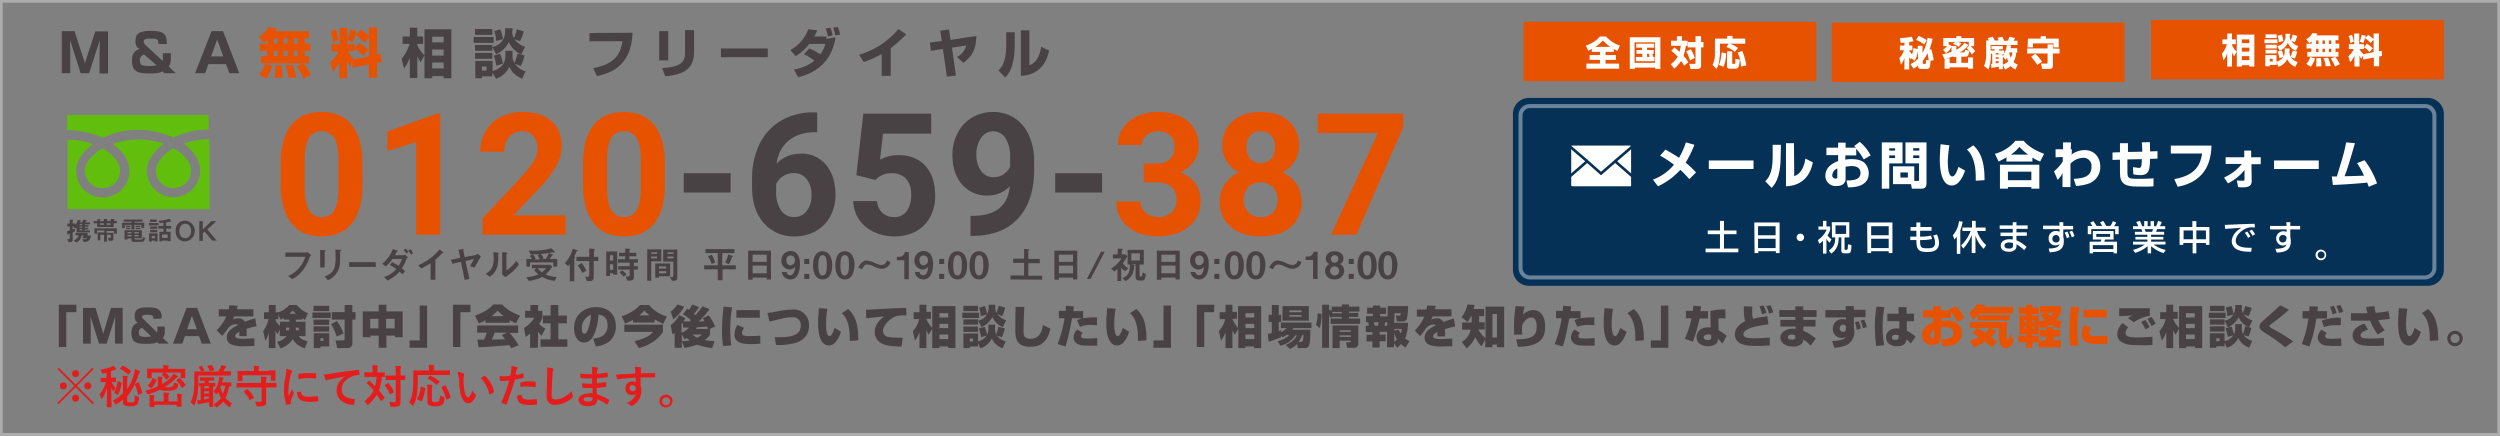 <svg xmlns="http://www.w3.org/2000/svg" xmlns:xlink="http://www.w3.org/1999/xlink" width="939.4" height="163.7" viewBox="0 0 939.4 163.7"><rect x="0" y="0" width="939.4" height="163.7" fill="#808080" stroke="none"/><defs><clipPath id="a"><rect width="23.5" height="16.3" transform="translate(589.9 54.2)"/></clipPath></defs><g transform="translate(-937.5 -219.8)"><g transform="translate(937.5 219.8)"><path d="M33.5,27.5H30.3L26.3,15c0,1.1.1,3.4.1,4.4v8.1H23.2V11.7H28l3.9,12,3.9-11.9h4.8V27.6H37.4V19.5c0-1.1.1-3.3.1-4.4Z" fill="#494244"/><path d="M59.5,16.5c0-1.7-.3-2-2.9-2-1.4,0-2.6,0-2.6,1.2,0,.6.7,1.2.8,1.3L61,22.8c.2-.4.2-.5.2-1.7V20h3v1.8a5.287,5.287,0,0,1-.8,3.2L66,27.5H61.7l-.6-.7c-1.1.6-1.9.8-4.9.8-3.4,0-6.6-.2-6.6-4.6,0-1.6.1-3.7,2.9-4.6-.7-.3-1.6-.9-1.6-2.9,0-2.5,1-3.9,5.7-3.9,4.9,0,6.1,1.1,6.1,5Zm-5.3,4a2.051,2.051,0,0,0-1.6,2.4c0,1.7.9,1.9,3.9,1.9a8.524,8.524,0,0,0,2.3-.3Z" fill="#494244"/><path d="M84.9,24.1H78.3l-1.2,3.4H73.3l6.2-15.8h4.3l6.1,15.8H86.2Zm-5.6-2.9h4.6l-2.3-6.3Z" fill="#494244"/><path d="M100.6,14.9A5.715,5.715,0,0,1,99,16l-1.7-2.3a8.675,8.675,0,0,0,3.6-3.5l3,.4a2.384,2.384,0,0,1-.6,1.1h12.8v2.7h-1.6v2h2.1v2.7h-2.1v2h1.6v2.7h-18V21.1h2.2v-2H97.6V16.4h2.9Zm1.7,9.9a14.437,14.437,0,0,1-2.4,4.8l-2.5-1.7a12.282,12.282,0,0,0,2.3-4Zm.6-10.4v2h1.4v-2Zm0,4.7v2h1.4v-2Zm2.9,5.4a37.255,37.255,0,0,1,.4,4.7l-3,.1a17.2,17.2,0,0,0,.2-3.2V24.6Zm.8-10.1v2h1.5v-2Zm0,4.7v2h1.5v-2Zm3.3,5.3a36.764,36.764,0,0,1,1.5,4.7l-3,.2a19.868,19.868,0,0,0-1.2-4.8Zm.5-10v2h1.5v-2Zm0,4.7v2h1.5v-2Zm3.7,4.7a17.936,17.936,0,0,1,2.7,4.4L114,29.5a25.511,25.511,0,0,0-2.5-4.6Z" fill="#e75200"/><path d="M132.3,23.1l-.8,1.8a12.811,12.811,0,0,1-1.1-2v6.5h-2.9V23.3a29.217,29.217,0,0,1-2.4,3.7l-1-3.6a11.434,11.434,0,0,0,3.1-4.1h-2.7V16.6h3.1V10.5h2.9v6.1h2.8v1.5l1.7-2a22.413,22.413,0,0,1,3.4,2.7L136.3,21a9.718,9.718,0,0,0-3-2.7v.9h-2.6a14.635,14.635,0,0,0,2.1,2.8l-.2.4,6.1-1.2V14.1l-1.8,2a15.2,15.2,0,0,0-3.2-3l1.8-2a12.611,12.611,0,0,1,3.1,2.5V10.3h3.1V20.6l1.4-.3.3,3-1.7.3v5.6h-3.1v-5l-6.1,1.2Zm-6.1-12a18.645,18.645,0,0,1,1,3.9l-2.1.9a14.328,14.328,0,0,0-.9-4.1Zm7.7.5a21.617,21.617,0,0,1-1.4,4.3l-2-.9a19.007,19.007,0,0,0,1.1-3.9Z" fill="#e75200"/><path d="M150.9,22.1a15.215,15.215,0,0,0,3-5.6h-2.6V13.7H154V10.4h2.8v3.3H159v2.8h-2.2V17a14.585,14.585,0,0,0,2.7,3.8L158,23.4c-.4-.7-.7-1.2-1.2-2.2v8.1H154V21.6a12.5,12.5,0,0,1-2.2,4.1ZM169.6,11V29.4h-2.9v-.8h-4.3v.8h-2.9V11Zm-7.2,2.8v2.1h4.3V13.8h-4.3Zm0,4.8v2.3h4.3V18.6Zm0,4.9v2.2h4.3V23.5Z" fill="#494244"/><path d="M178,13.9h7.5v2.2H178Zm.5-3H185v2.2h-6.5Zm0,6H185v2.2h-6.5ZM185,27.2v1.5h-3.9v.7h-2.5V22.9h6.5v3.8c4.8-1.5,4.8-4.5,4.8-6.3V19.1h2.7v1.3a5.508,5.508,0,0,0,.7,3.3,25.33,25.33,0,0,0,1.2-3.6l2.6.7a18.994,18.994,0,0,1-1.4,4l-2.2-.8a7.048,7.048,0,0,0,4,2.8l-1.3,2.8c-3.3-1.5-4.1-3.1-4.8-4.5a8.858,8.858,0,0,1-5,4.5Zm-6.5-7.3H185v2.2h-6.5Zm2.6,5.1v1.5h1.7V25Zm11.4-13.5a4.465,4.465,0,0,0,.6,2.8,14.22,14.22,0,0,0,1.1-3.3l2.6.8a16.569,16.569,0,0,1-1.4,3.7l-2.1-.8a7.73,7.73,0,0,0,4,2.9l-1.4,2.8a8.484,8.484,0,0,1-4.7-4.6,9.358,9.358,0,0,1-4.8,4.6L185,17.7c4.8-1.3,4.8-5,4.8-6V10.6h2.8v.9Zm-4.6,8.7a15.774,15.774,0,0,1,1.1,3.7l-2.5.8a16.368,16.368,0,0,0-1-3.8ZM188,11a15.569,15.569,0,0,1,1,3.7l-2.6.7a9.366,9.366,0,0,0-.7-3.7Z" fill="#494244"/><path d="M237.7,12.3c-.3,5.3-1.5,14-13.4,16.3l-1.4-3c8.9-1.6,10.3-6.1,11-10.1H221.5V12.4Z" fill="#494244"/><path d="M251.1,22.7h-3.4v-11h3.4Zm9.7-3.1c0,7.3-5.5,8.5-10.8,9.1l-1.2-3.1c5.6-.4,8.6-1.5,8.6-5.5V11.3h3.4Z" fill="#494244"/><path d="M288.5,18.2v3.3H270.9V18.2Z" fill="#494244"/><path d="M304.1,18.2a23.215,23.215,0,0,1,4.1,2.2,9.478,9.478,0,0,0,1.9-3.9h-6a18.713,18.713,0,0,1-5.1,4.6l-2-2.3a14.655,14.655,0,0,0,6.7-7.8l3.4.4c-.3.7-.6,1.3-1.1,2.3h4.4c.1.3.1.8.2.9L314,14c-1.9,11.7-10.8,14.2-14.1,15l-1.6-2.9a16.613,16.613,0,0,0,7.7-3.3,15.774,15.774,0,0,0-3.9-2.4Zm7-4.5c-.2-1-.7-2.6-.8-3l1.7-.3a13.968,13.968,0,0,1,.9,2.9Zm2.8-.4c-.3-1.1-.3-1.4-.8-2.9l1.7-.3a13.968,13.968,0,0,1,.9,2.9Z" fill="#494244"/><path d="M334.7,28.5h-3.4V20.3a40.287,40.287,0,0,1-6.7,3l-1.8-2.7a30.756,30.756,0,0,0,14.8-9.7l2.9,2a47.826,47.826,0,0,1-5.8,5.2Z" fill="#494244"/><path d="M366.9,13.5c-.2,5.2-1.5,7.5-4.9,10.1l-2.4-2.2a6.853,6.853,0,0,0,3.5-4.3l-5.4.8,1.5,10.5-3.4.4-1.5-10.4-4.5.7-.4-3.1,4.5-.6-.6-3.9,3.3-.4.6,3.9Z" fill="#494244"/><path d="M381.3,16.7c0,8.9-2.6,11.4-3.6,12.4l-2.5-2.6c.9-.9,2.9-2.8,2.9-9.4v-5h3.2Zm5.5,7.8c3.4-1.1,4.2-5.3,4.4-6.9l3,1.4c-1.1,5.4-4.3,9.2-10.6,9.5V11.4h3.2Z" fill="#494244"/><rect width="110" height="22.3" transform="translate(572.5 8.2)" fill="#e75200"/><path d="M598.2,18.4l-1.4.7-.9-2a11.065,11.065,0,0,0,5.3-3.4h2.3a11.26,11.26,0,0,0,5.2,3.4l-.9,2a6.11,6.11,0,0,1-1.4-.7v1.1h-3.1v1.2h3.9v1.8h-3.9v1.4h5.1v1.9H596.1V23.9h5.1V22.5h-3.9V20.7h3.9V19.5h-3.1l.1-1.1Zm6.9-.8a16.127,16.127,0,0,1-2.8-2.4,16.127,16.127,0,0,1-2.8,2.4Z" fill="#fff"/><path d="M612.4,14h11.5V25.9H622v-.5h-7.7v.5h-1.9V14Zm1.8,1.9v7.7h7.7V15.9h-7.7Zm6.7,4.3.3,1.2h.5V23h-7V21.4h2.4V20.2h-2.2V18.8H617v-.9h-2.2V16.4h6.8v1.5h-2.7v.9h2.5v1.4Zm-2,0v1.2h.9a2.662,2.662,0,0,0-.3-1.2Z" fill="#fff"/><path d="M629.2,17.8c.4.4,1,.8,1.9,1.7.3-1.2.4-1.8.5-2.3h-3.7V15.3h2.2V13.6H632v1.7h2.1v1.9h-.6a23.391,23.391,0,0,1-.9,3.8,10.765,10.765,0,0,1,1.8,2.4l-1.6,1.3a17.4,17.4,0,0,0-1.1-1.8,12.016,12.016,0,0,1-2.6,2.9l-1.3-1.7a8.715,8.715,0,0,0,2.6-2.8,16.95,16.95,0,0,0-2.4-2.2Zm6.1.7a9.884,9.884,0,0,1,1.5,3.3l-1.8.9a14.342,14.342,0,0,0-1.4-3.4Zm3.9-4.9v2.2h.9v2h-.9v6.9c0,1-.8,1.2-1.4,1.2h-2.6l-.4-1.9h1.9c.4,0,.4-.2.4-.4V17.8h-2.9v-2h2.9V13.6h2.1Z" fill="#fff"/><path d="M649.6,16.4h-3.3v3.8c-.1.9-.2,1.9-.3,2.8a7.712,7.712,0,0,1-1,2.9l-1.5-1.5a9.022,9.022,0,0,0,.9-4V14.5H649v-1h2v1h4.8v1.9h-5.6a26.94,26.94,0,0,1,2.9,1.6l-1.2,1.5a9.156,9.156,0,0,0-3.2-1.8Zm-1,3.6a12.546,12.546,0,0,1-1,5.1l-1.7-.7a12.78,12.78,0,0,0,1-4.7Zm.4-.7h1.9v4.4c0,.1.1.3.2.3h.7c.1,0,.2,0,.2-.2a9.7,9.7,0,0,0,.1-1.7l1.6.3a8.421,8.421,0,0,1-.4,2.7,1.23,1.23,0,0,1-1.1.7H650a.993.993,0,0,1-1.1-.9h0l.1-5.6Zm5.7-.1a23.931,23.931,0,0,1,1.5,5.4l-2,.4a14.237,14.237,0,0,0-1.3-5.3Z" fill="#fff"/><rect width="110" height="22.3" transform="translate(688.3 8.5)" fill="#e75200"/><path d="M717.9,24.1a11.019,11.019,0,0,0,2.8-2V19.2a10.923,10.923,0,0,1-1.2,3.6l-1.4-.9-.2.4c-.1-.2-.3-.4-.5-.8v4.6h-1.8V21.8a7.451,7.451,0,0,1-1.3,2.5l-.6-2.5a6.569,6.569,0,0,0,1.7-2.9h-1.5V17.1h1.7V16a6.6,6.6,0,0,1-1.4.1l-.3-1.8a22.973,22.973,0,0,0,4.5-.5l.6,1.7-1.6.3v1.3h1.2v1.8h-1.2V19a7.552,7.552,0,0,0,1.1,1.4,18.909,18.909,0,0,0,.5-2.3l1.6.3V17.2h1.8v2.7a16.682,16.682,0,0,0,1.9-5.7l1.9.4a27.685,27.685,0,0,1-1.2,4.1l.7-.2a27.129,27.129,0,0,1,.9,4.1l-1.4.3h.2c-.1,2-.1,3-1.5,3h-2c-1.1,0-1.1-.6-1.2-1.2a9.907,9.907,0,0,1-1.7,1.1Zm3-10.6a13.041,13.041,0,0,1,3.1,1.6l-1,1.6a11.089,11.089,0,0,0-3-1.7Zm1.6,10c0,.1,0,.5.2.5h.6c.2,0,.4-.1.4-.3V22.5l1,.2c-.1-1-.3-2.2-.4-2.7a16.654,16.654,0,0,1-1.8,2.8Z" fill="#fff"/><path d="M739.7,16.9a9.875,9.875,0,0,1-3.3,2.8h1.5c.2,0,.4-.1.5-1l1.6.4a9.359,9.359,0,0,1-.4,1.6,1.1,1.1,0,0,1-1,.6H737v2.3h2.5v-2h1.9v4.2h-1.9v-.5h-6.9v.5h-1.9V22.1h-.1l-.8-1.7a19.953,19.953,0,0,0,3.5-.9V17.3h1.8v1.4a8.644,8.644,0,0,0,3.1-2.6Zm-5-1.1h-2.5v.8l1.2.7a6.212,6.212,0,0,1-2.1,2.7l-1.2-1.3a6.731,6.731,0,0,0,1.5-1.4h-1.4v-3h4.9v-.7H737v.7h4.8v3h-1.3a15.373,15.373,0,0,1,1.7,1.9l-1.3,1.3a8.758,8.758,0,0,0-1.9-2.4l.9-.9h-.1V15.7h-4l1.2.6-1,1.3a9.061,9.061,0,0,0-2.2-1.1Zm-2.1,6.1v1.8h2.5V21.4h-.7a.844.844,0,0,1-.7-.2c-1.2.5-1.9.7-2.2.8l1.1-.1Z" fill="#fff"/><path d="M752.6,24.4V26h-1.5v-.9c-.8.1-2.2.3-2.8.4l-.2-1.5h.5V20.2h-.5v.7a15.375,15.375,0,0,1-.9,5.2l-1.7-1.3a10.134,10.134,0,0,0,.8-4.2V15.2h1c-.2-.5-.3-.6-.4-.9l1.9-.5a6.11,6.11,0,0,1,.7,1.4H751a4.178,4.178,0,0,0-.4-1l1.8-.4a4.714,4.714,0,0,1,.6,1.5h1.4c.2-.4.5-1,.7-1.5l2.1.5c-.1.2-.4.7-.6,1h1.5v1.6H748V19h1.5v-.5h-1.2V17.3h4.3v1.2h-1.4V19h1.9v1.3h-.6v.8a8.99,8.99,0,0,0,1.6-4.2l1.6.2c-.1.4-.1.6-.2,1H758v1.7h-.4a8.785,8.785,0,0,1-1,3.5,5.373,5.373,0,0,0,1.6,1l-.9,1.8a5.936,5.936,0,0,1-1.8-1.3,5.71,5.71,0,0,1-2.1,1.3ZM749.9,20v.5H751V20Zm0,1.5v.6H751v-.6Zm1.2,1.5h-1.2v.8c.3,0,.9-.1,1.1-.1V23Zm1.5-1.7v3a8.174,8.174,0,0,0,2-1.2,5.733,5.733,0,0,1-.4-1.4c-.2.3-.4.5-.6.8Zm2.5-1.6c0,.1-.1.1-.1.2a6.356,6.356,0,0,0,.6,1.8,6.637,6.637,0,0,0,.6-2Z" fill="#fff"/><path d="M773.9,18.3v1.8h-2.5v4.4c0,.4,0,1.4-1.2,1.4h-2.8l-.5-2h2.2c.3,0,.3-.2.3-.4V20.1h-7.7V18.2h7.7V16.7h2v1.5ZM762,14.5h4.8v-.9h2v.9h4.8v3.3h-2V16.3h-7.7v1.5h-2l.1-3.3Zm2.8,5.7a14.246,14.246,0,0,1,2.5,3l-1.8,1.2a22.6,22.6,0,0,0-2.3-3.1Z" fill="#fff"/><rect width="110" height="22.3" transform="translate(808.3 7.5)" fill="#e75200"/><path d="M834.9,20.2a10.413,10.413,0,0,0,1.9-3.6h-1.7V14.8h1.8V12.6h1.8v2.2h1.4v1.8h-1.4v.3a6.422,6.422,0,0,0,1.8,2.5l-1,1.7a6.377,6.377,0,0,1-.8-1.4V25h-1.8V20a8.669,8.669,0,0,1-1.4,2.7ZM847.1,13V25h-1.9v-.5h-2.8V25h-1.9V13Zm-4.7,1.8v1.4h2.8V14.8h-2.8Zm0,3.1v1.5h2.8V17.9Zm0,3.2v1.5h2.8V21.1Z" fill="#fff"/><path d="M850.9,14.8h4.9v1.4h-4.9Zm.4-1.9h4.2v1.4h-4.2Zm0,3.9h4.2v1.4h-4.2Zm4.2,6.7v.9h-2.6v.5h-1.7V20.7h4.2v2.5c3.1-1,3.1-3,3.1-4.1v-.9h1.8v.9a4.127,4.127,0,0,0,.4,2.2,20.949,20.949,0,0,0,.8-2.3l1.7.4a11.422,11.422,0,0,1-.9,2.6l-1.5-.5a4.758,4.758,0,0,0,2.6,1.8l-.9,1.8a5.524,5.524,0,0,1-3.1-2.9,5.034,5.034,0,0,1-3.3,2.9Zm-4.2-4.8h4.2v1.4h-4.2Zm1.6,3.4v1H854v-1Zm7.5-8.8a2.827,2.827,0,0,0,.4,1.8,17.237,17.237,0,0,0,.7-2.1l1.7.5a11.724,11.724,0,0,1-.9,2.4l-1.3-.5a4.58,4.58,0,0,0,2.6,1.9l-.9,1.8a5.515,5.515,0,0,1-3-3,6.053,6.053,0,0,1-3.1,3l-.9-1.8a3.71,3.71,0,0,0,3.1-3.9v-.7h1.8v.6Zm-3,5.7a7.284,7.284,0,0,1,.7,2.4l-1.6.5a10.272,10.272,0,0,0-.7-2.5Zm0-6a10.547,10.547,0,0,1,.6,2.4l-1.7.5a6.874,6.874,0,0,0-.5-2.4Z" fill="#fff"/><path d="M868.7,15.5a2.286,2.286,0,0,1-1,.7l-1.1-1.5a5.12,5.12,0,0,0,2.3-2.3l1.9.2c-.1.2-.3.5-.4.7h8.3v1.8h-1.1v1.3H879v1.8h-1.4v1.3h1.1v1.8H867V19.5h1.5V18.2h-1.8V16.4h1.9Zm1.2,6.5a9.156,9.156,0,0,1-1.6,3.1L866.6,24a6.142,6.142,0,0,0,1.5-2.6Zm.4-6.8v1.3h.9V15.2Zm0,3.1v1.3h.9V18.3Zm1.8,3.5c.1,1,.2,2.1.2,3.1l-2,.1a14.772,14.772,0,0,0,.1-2.1v-1Zm.6-6.6v1.3h.9V15.2Zm0,3.1v1.3h.9V18.3Zm2.1,3.4a16.04,16.04,0,0,1,1,3.1l-1.9.1a10.89,10.89,0,0,0-.8-3.1Zm.3-6.5v1.3h.9V15.2Zm0,3.1v1.3h.9V18.3Zm2.4,3a16.09,16.09,0,0,1,1.7,2.8l-1.8.9a10.807,10.807,0,0,0-1.6-3Z" fill="#fff"/><path d="M887.8,20.9l-.5,1.2a5.389,5.389,0,0,1-.7-1.3V25h-1.9V21a10.051,10.051,0,0,1-1.6,2.4l-.7-2.3a6,6,0,0,0,2-2.7h-1.8V16.6h2v-4h1.9v4h1.8v1.1l1.1-1.3a12.388,12.388,0,0,1,2.2,1.8l-1.3,1.4a5.775,5.775,0,0,0-2-1.8v.6h-1.7a4.887,4.887,0,0,0,1.4,1.8l-.1.2,4-.8V14.9l-1.2,1.3a7.561,7.561,0,0,0-2.1-1.9l1.3-1.2a15.581,15.581,0,0,1,2,1.6V12.6h2v6.7l1-.2.2,1.9-1.1.2v3.7h-2V21.6l-4,.8Zm-4-7.8a23.353,23.353,0,0,1,.7,2.5l-1.4.6a6.265,6.265,0,0,0-.6-2.7Zm5.1.3a13.086,13.086,0,0,1-.9,2.8l-1.3-.6a10.275,10.275,0,0,0,.7-2.5Z" fill="#fff"/><path d="M116.4,96.6a17.465,17.465,0,0,1-2.8,5.2,11.526,11.526,0,0,1-3.8,3.1l-1.5-1.2a11.454,11.454,0,0,0,6.4-7.2h-7.5V94.9h7.9c.2,0,.3-.1.5-.2L117,96A.9.9,0,0,0,116.4,96.6Z" fill="#494244"/><path d="M122.2,94.4l-.2.2v5.9h-1.7V93.9l1.7.1c.1,0,.4,0,.4.2Zm5.8-.1c-.2.2-.2.2-.2.6v.9c0,2.7,0,3.8-.5,5.2a7.253,7.253,0,0,1-4.1,4.3l-1.2-1.4c2.9-1.1,4.1-2.5,4.1-6.7,0-.3,0-2.3-.1-3.4l1.8.1c.1,0,.4,0,.4.2C128.2,94.1,128.2,94.2,128,94.3Z" fill="#494244"/><path d="M131.2,100.3V98.5h10v1.8Z" fill="#494244"/><path d="M152.7,97.4a15.444,15.444,0,0,1-1.7,3.4c.3.3.6.5,1.2,1.1l-1,1.2a5.241,5.241,0,0,0-1.1-1,12.229,12.229,0,0,1-4.5,3.3l-1.3-1.3a10.261,10.261,0,0,0,4.6-3,15.763,15.763,0,0,0-2.4-1.5l.8-1.1a20.131,20.131,0,0,1,2.5,1.4,12.272,12.272,0,0,0,1.2-2.6h-3.5a11.558,11.558,0,0,1-2.6,2.8l-1.3-1a12.291,12.291,0,0,0,4-5.5l1.6.5c.1,0,.3.1.3.2s-.1.1-.3.2-.1.1-.2.3-.3.6-.6,1.1h3.2a.713.713,0,0,0,.6-.3l1.1,1.2A.9.9,0,0,0,152.7,97.4Zm0-2.1a6.42,6.42,0,0,0-1-1.3l.7-.6a6.886,6.886,0,0,1,1.1,1.3Zm1.8.4a14.308,14.308,0,0,0-1.1-1.5l.7-.6a3.269,3.269,0,0,1,1.1,1.5Z" fill="#494244"/><path d="M166.3,95.1c-.2,0-.2,0-.4.3a23.908,23.908,0,0,1-2.3,2.2v7.5h-1.8V98.9c-1,.6-1.9,1.2-3.5,2l-1.2-1.2a21.728,21.728,0,0,0,8.1-6l1.2,1c.1,0,.2.2.2.3S166.6,95.1,166.3,95.1Z" fill="#494244"/><path d="M178.5,100.2l-.3.4-1.6-.6q.75-1.2,1.5-2.7l-3.2.8,1.5,6.7-1.8.4-1.4-6.8-3.2.7-.6-1.5,3.5-.7-.6-3.1,1.6-.2a.6.6,0,0,1,.4.1c0,.1,0,.1-.1.2s-.1.1-.1.2l.5,2.5,4.2-.8c.1,0,.3-.1.5-.5l1.4,1Z" fill="#494244"/><path d="M187.3,95.3c-.1.1-.1.1-.1.2a19.328,19.328,0,0,1-.1,3.4,7,7,0,0,1-3,5.1l-1.6-1.1c1.3-.8,3-2,3-5.5a11.4,11.4,0,0,0-.2-2.6l1.7.1c.3,0,.4.1.4.2S187.5,95.2,187.3,95.3Zm2.6,8.8-1.2-.9V94.7l1.6.2c.1,0,.4,0,.4.2s0,.1-.2.2l-.2.2v6.1A12.7,12.7,0,0,0,194,98l1,1.4a17.574,17.574,0,0,1-5.1,4.7Z" fill="#494244"/><path d="M208.5,105.5a10.394,10.394,0,0,1-4.8-1.5,7.714,7.714,0,0,1-2.5,1,7.511,7.511,0,0,1-2.6.5l-.8-1.4a11.376,11.376,0,0,0,4.5-1,12.094,12.094,0,0,1-1.6-1.6l.8-.7h-1.6V99.5h6.9l.7.7a11.628,11.628,0,0,1-2.5,2.9,11.748,11.748,0,0,0,4.1,1Zm-.6-5.3V98.6h-8.7v1.6h-1.4V97.3h2.1a3.126,3.126,0,0,0-.9-1.1l1.1-.7h-.8l-.6-1.4c.4,0,1,.1,1.8.1a25.17,25.17,0,0,0,6.7-.9l1.1,1.1a.52.52,0,0,1,.2.4c0,.1,0,.1-.1.1s-.3-.1-.4-.1-.4.1-.6.1a30.063,30.063,0,0,1-4.2.5,14.311,14.311,0,0,1,1.1,1.5l-.5.4h1.3a6.5,6.5,0,0,0,1.1-2.2l1.4.5s.3.1.3.2-.1.1-.2.1-.2,0-.2.1c-.2.3-.6.8-1,1.3h2.9v2.9Zm-6-4.1.9-.6c-1.2.1-1.8.1-2.6.1a5.826,5.826,0,0,1,1.1,1.5l-.4.4h1.9A2.629,2.629,0,0,0,201.9,96.1Zm.1,4.7a7.518,7.518,0,0,0,1.6,1.5,7.518,7.518,0,0,0,1.6-1.5Z" fill="#494244"/><path d="M216.9,94.3c-.2,0-.2,0-.2.1-.3.6-.4.9-.9,2q.3.15.3.3c0,.1,0,.1-.1.2s-.2.1-.2.2v8.6h-1.7V99.2c-.4.5-.5.7-.6.8l-1.3-1.1a12.548,12.548,0,0,0,3-5.4l1.6.5c.1,0,.4.1.4.3C217,94.2,217,94.2,216.9,94.3Zm6.2,3.7v6.1a1.341,1.341,0,0,1-1.1,1.5h-1.5l-.6-1.7c.1,0,.7.1.9.1.4,0,.6-.1.6-.6V98.1h-4.8V96.5h4.8V93.4l1.7.1c.2,0,.4.1.4.2s0,.1-.1.2l-.2.2v2.4h1.6v1.6Zm-4.3,4.6a10,10,0,0,0-1.7-2.8l1.5-1a16.924,16.924,0,0,1,1.7,2.9Z" fill="#494244"/><path d="M230.4,103.2v-.5h-1.2v1h-1.4V94.5h4.1v8.7Zm0-7.3h-1.2v2h1.2Zm0,3.4h-1.2v2.1h1.2Zm7.8-.6V100h1.5v1.3h-1.5v2.8c0,1.1-.6,1.4-2.4,1.4l-.7-1.7a2.769,2.769,0,0,0,.9.1c.3,0,.6-.1.6-.5v-2.1h-4.3V100h4.3V98.7h-4.4V97.4h2.7V96.3h-2.3V95h2.3V93.4l1.7.1c.1,0,.2,0,.2.2s0,.1-.1.2-.2.1-.2.2V95h2.6v1.3h-2.6v1.1h3.2v1.3Zm-3.8,5.3a7.518,7.518,0,0,0-1.6-1.5l.9-1c.3.3.9.7,1.7,1.5Z" fill="#494244"/><path d="M244.7,98.2v7.3h-1.5V93.7h5.3v4.5Zm2.2-3.4h-2.2v.6h2.2Zm0,1.6h-2.2v.7h2.2Zm.7,7.4v.5h-1.4V99h5.6v4.8Zm2.7-3.7h-2.7v.8h2.7Zm0,1.8h-2.7v.8h2.7Zm2.9,3.6h-.7l-.8-1.5c.2,0,.5.1.8.1s.5-.1.5-.5V98.3h-3.8V93.8h5.3v10.1C254.6,105.1,254.2,105.5,253.2,105.5Zm-.1-10.7h-2.3v.6h2.3Zm0,1.6h-2.3v.7h2.3Z" fill="#494244"/><path d="M271.5,101.2v4.1h-1.8v-4.1h-5.1V99.7h5.1V95.1h-4.6V93.6H276v1.5h-4.6v4.6h5.1v1.5Zm-4.1-2a11.078,11.078,0,0,0-1.4-2.9l1.4-.6a8.063,8.063,0,0,1,1.3,3Zm7.9-2.7c-.2.1-.3.1-.3.2a11.946,11.946,0,0,1-1.1,2.6l-1.4-.6c.4-1,.9-2.1,1.2-3.1l1.4.5c.1,0,.3.1.3.2S275.4,96.4,275.3,96.5Z" fill="#494244"/><path d="M288.1,105v-.7h-5.3v.8h-1.7V94.2h8.6V105Zm0-9.3h-5.3v2.7h5.3Zm0,4.1h-5.3v2.9h5.3Z" fill="#494244"/><path d="M296.9,105a3.1,3.1,0,0,1-2.2-.9,2.842,2.842,0,0,1-.9-1.9h1.8a1.24,1.24,0,0,0,1.3,1.2h0c1.5,0,1.7-1.8,1.9-3.2a2.609,2.609,0,0,1-2.1,1.1,3.272,3.272,0,0,1-3.1-3.2V98a3.55,3.55,0,0,1,3.3-3.7h.1c2.8,0,3.6,2.7,3.6,4.8C300.6,100.3,300.5,105,296.9,105Zm.2-9a1.5,1.5,0,0,0-1.6,1.5v.3c0,1.1.6,1.9,1.5,1.9a1.792,1.792,0,0,0,1.7-1.9h0a1.669,1.669,0,0,0-1.5-1.8Z" fill="#494244"/><path d="M302.2,99.2V97.3h1.9v1.9Zm0,5.6v-1.9h1.9v1.9Z" fill="#494244"/><path d="M309.1,105c-3.2,0-3.6-3.8-3.6-5.1,0-1.7.3-5.5,3.6-5.5a3.282,3.282,0,0,1,2.7,1.5,7.349,7.349,0,0,1,.9,3.8C312.7,100.9,312.5,105,309.1,105Zm0-9.1c-.9,0-1.6.7-1.6,3.8s.7,3.8,1.6,3.8,1.6-.8,1.6-3.8C310.7,96.4,310,95.9,309.1,95.9Z" fill="#494244"/><path d="M317.5,105c-3.2,0-3.6-3.8-3.6-5.1,0-1.7.3-5.5,3.6-5.5a3.282,3.282,0,0,1,2.7,1.5,7.349,7.349,0,0,1,.9,3.8C321,100.9,320.8,105,317.5,105Zm-.1-9.1c-.9,0-1.6.7-1.6,3.8s.7,3.8,1.6,3.8,1.6-.8,1.6-3.8C319.1,96.4,318.4,95.9,317.4,95.9Z" fill="#494244"/><path d="M334.1,99.6a3.5,3.5,0,0,1-2.8,1.4,2.769,2.769,0,0,1-.9-.1,9.037,9.037,0,0,1-2.1-.8,5.528,5.528,0,0,0-2.5-.7c-1,0-1.4.9-1.9,1.8l-1.4-.7c.8-1.3,1.6-2.6,3.1-2.6a8.507,8.507,0,0,1,3.1.9,7.862,7.862,0,0,0,2.6.8,2.23,2.23,0,0,0,2-1.8l1.3.7A3.7,3.7,0,0,1,334.1,99.6Z" fill="#494244"/><path d="M352.9,99.2V97.3h1.9v1.9Zm0,5.6v-1.9h1.9v1.9Z" fill="#494244"/><path d="M359.8,105c-3.2,0-3.6-3.8-3.6-5.1,0-1.7.3-5.5,3.6-5.5a3.282,3.282,0,0,1,2.7,1.5,7.349,7.349,0,0,1,.9,3.8C363.4,100.9,363.2,105,359.8,105Zm0-9.1c-.9,0-1.6.7-1.6,3.8s.7,3.8,1.6,3.8,1.6-.8,1.6-3.8C361.5,96.4,360.7,95.9,359.8,95.9Z" fill="#494244"/><path d="M367.9,105c-3.2,0-3.6-3.8-3.6-5.1,0-1.7.3-5.5,3.6-5.5a3.282,3.282,0,0,1,2.7,1.5,7.349,7.349,0,0,1,.9,3.8C371.5,100.9,371.2,105,367.9,105Zm0-9.1c-.9,0-1.6.7-1.6,3.8s.7,3.8,1.6,3.8,1.6-.8,1.6-3.8C369.5,96.4,368.8,95.9,367.9,95.9Z" fill="#494244"/><path d="M379.7,105v-1.5h5.1V98.8h-4.1V97.2h4.1V93.5l1.6.2c.2,0,.4.1.4.2s0,.1-.2.2-.2.1-.2.2v3h4.3v1.6h-4.3v4.7h5.2v1.5l-11.9-.1Z" fill="#494244"/><path d="M403.2,105v-.7h-5.3v.8h-1.7V94.2h8.6V105Zm0-9.3h-5.3v2.7h5.3Zm0,4.1h-5.3v2.9h5.3Z" fill="#494244"/><path d="M409.8,104.8h-1.4l5.3-10.2h1.4Z" fill="#494244"/><path d="M422.8,101.9a4.708,4.708,0,0,1-1.5-1.3v5h-1.4v-4.5l-1.2.9-1.2-1.1a10.914,10.914,0,0,0,3.9-3.8h-3.2V95.6H420V93.4l1.4.1c.3,0,.5,0,.5.2s-.1.2-.2.3l-.2.2v1.4h1.4l.7.7c-.5.9-1.1,1.8-1.7,2.7a9.1,9.1,0,0,0,2.1,1.8Zm7.4,2.8a1.086,1.086,0,0,1-1.2.7h-1.1a1.278,1.278,0,0,1-1.2-1.1v-5h-1.8l1.1.2c.3.1.4.1.4.2s0,.1-.1.2-.2.2-.2.3a5.9,5.9,0,0,1-3.1,5.4l-1.3-1.1a3.894,3.894,0,0,0,2.5-2.2,9.246,9.246,0,0,0,.4-2.9h-.9V93.9h6.1v5.5h-1.6v4.1c0,.3.1.4.4.4s.4,0,.5-.3c.1-.1.1-.4.2-1.2l1.3.6a10.461,10.461,0,0,1-.4,1.7Zm-1.9-9.5h-3.2v2.7h3.2Z" fill="#494244"/><path d="M441.7,105v-.7h-5.3v.8h-1.7V94.2h8.6V105Zm0-9.3h-5.3v2.7h5.3Zm0,4.1h-5.3v2.9h5.3Z" fill="#494244"/><path d="M450.5,105a3.1,3.1,0,0,1-2.2-.9,2.842,2.842,0,0,1-.9-1.9h1.8a1.24,1.24,0,0,0,1.3,1.2h0c1.5,0,1.7-1.8,1.9-3.2a2.609,2.609,0,0,1-2.1,1.1,3.272,3.272,0,0,1-3.1-3.2V98a3.55,3.55,0,0,1,3.3-3.7h.1c2.8,0,3.6,2.7,3.6,4.8C454.2,100.3,454.1,105,450.5,105Zm.2-9a1.5,1.5,0,0,0-1.6,1.5v.3c0,1.1.6,1.9,1.5,1.9a1.792,1.792,0,0,0,1.7-1.9h0a1.669,1.669,0,0,0-1.5-1.8Z" fill="#494244"/><path d="M456.3,99.2V97.3h1.9v1.9Zm0,5.6v-1.9h1.9v1.9Z" fill="#494244"/><path d="M463.8,105c-3.2,0-3.6-3.8-3.6-5.1,0-1.7.3-5.5,3.6-5.5a3.282,3.282,0,0,1,2.7,1.5,7.349,7.349,0,0,1,.9,3.8C467.4,100.9,467.2,105,463.8,105Zm0-9.1c-.9,0-1.6.7-1.6,3.8s.7,3.8,1.6,3.8,1.6-.8,1.6-3.8C465.4,96.4,464.7,95.9,463.8,95.9Z" fill="#494244"/><path d="M471.9,105c-3.2,0-3.6-3.8-3.6-5.1,0-1.7.3-5.5,3.6-5.5a3.282,3.282,0,0,1,2.7,1.5,7.349,7.349,0,0,1,.9,3.8C475.4,100.9,475.2,105,471.9,105Zm0-9.1c-.9,0-1.6.7-1.6,3.8s.7,3.8,1.6,3.8,1.6-.8,1.6-3.8C473.5,96.4,472.8,95.9,471.9,95.9Z" fill="#494244"/><path d="M488.5,99.6a3.5,3.5,0,0,1-2.8,1.4,2.769,2.769,0,0,1-.9-.1,9.037,9.037,0,0,1-2.1-.8,5.528,5.528,0,0,0-2.5-.7c-1,0-1.4.9-1.9,1.8l-1.4-.7c.8-1.3,1.6-2.6,3.1-2.6a8.507,8.507,0,0,1,3.1.9,7.862,7.862,0,0,0,2.6.8,2.23,2.23,0,0,0,2-1.8l1.3.7A3.7,3.7,0,0,1,488.5,99.6Z" fill="#494244"/><path d="M493.4,104.8V97.7h-2.8V96.4h.8a2.162,2.162,0,0,0,2.2-1.8h1.5v10.2Z" fill="#494244"/><path d="M501.5,105c-2.3,0-3.6-1.4-3.6-3.2a2.883,2.883,0,0,1,1.6-2.6,2.083,2.083,0,0,1-1.3-2.1c0-1.4,1.1-2.7,3.3-2.7s3.3,1.3,3.3,2.7a2.083,2.083,0,0,1-1.3,2.1,2.883,2.883,0,0,1,1.6,2.6,3.379,3.379,0,0,1-3.6,3.2Zm0-4.9a1.7,1.7,0,1,0,0,3.4h0a1.685,1.685,0,0,0,1.7-1.7h0A1.752,1.752,0,0,0,501.5,100.1Zm0-4.2a1.415,1.415,0,0,0-1.4,1.3h0v.1a1.4,1.4,0,1,0,2.8,0h0a1.367,1.367,0,0,0-1.4-1.4Z" fill="#494244"/><path d="M506.8,99.2V97.3h1.9v1.9Zm0,5.6v-1.9h1.9v1.9Z" fill="#494244"/><path d="M513.7,105c-3.3,0-3.6-3.8-3.6-5.1,0-1.7.3-5.5,3.6-5.5a3.282,3.282,0,0,1,2.7,1.5,7.35,7.35,0,0,1,.9,3.8C517.3,100.9,517.1,105,513.7,105Zm0-9.1c-.9,0-1.6.7-1.6,3.8s.7,3.8,1.6,3.8,1.6-.8,1.6-3.8C515.3,96.4,514.6,95.9,513.7,95.9Z" fill="#494244"/><path d="M521.5,105c-3.2,0-3.6-3.8-3.6-5.1,0-1.7.3-5.5,3.6-5.5a3.282,3.282,0,0,1,2.7,1.5,7.35,7.35,0,0,1,.9,3.8C525,100.9,524.8,105,521.5,105Zm0-9.1c-.9,0-1.6.7-1.6,3.8s.7,3.8,1.6,3.8,1.6-.8,1.6-3.8C523.1,96.4,522.4,95.9,521.5,95.9Z" fill="#494244"/><path d="M25.2,43.4v5.5A32.5,32.5,0,0,1,36.7,51a14.167,14.167,0,0,1,1.8.8c1.4-.6,2.8-1.2,4.3-1.7a30.624,30.624,0,0,1,9-1.3,32.5,32.5,0,0,1,11.5,2.1,14.167,14.167,0,0,1,1.8.8c1.4-.6,2.8-1.2,4.3-1.7a30.624,30.624,0,0,1,9-1.3V43.2H25.2Z" fill="#61be0d"/><path d="M58.6,64.1a6.959,6.959,0,0,0,1.1,3.7,6.194,6.194,0,0,0,2.9,2.4,7.511,7.511,0,0,0,2.6.5,6.959,6.959,0,0,0,3.7-1.1,6.194,6.194,0,0,0,2.4-2.9,7.511,7.511,0,0,0,.5-2.6,5.222,5.222,0,0,0-.4-2.1,9.8,9.8,0,0,0-1.3-2.2,14.932,14.932,0,0,0-4.9-4.1,17.169,17.169,0,0,0-4,3.1,10.144,10.144,0,0,0-2.3,3.5A5.663,5.663,0,0,0,58.6,64.1Z" fill="#61be0d"/><path d="M71.7,56.4a11.162,11.162,0,0,1,3,4.7,10.473,10.473,0,0,1,.5,3,9.933,9.933,0,0,1-6.1,9.2,10.457,10.457,0,0,1-3.9.8A9.933,9.933,0,0,1,56,68a10.457,10.457,0,0,1-.8-3.9,8.564,8.564,0,0,1,1.2-4.4,16.235,16.235,0,0,1,3-3.9c.7-.6,1.4-1.2,2.2-1.8a9.829,9.829,0,0,0-1.6-.5,30.873,30.873,0,0,0-8-1.1,29.124,29.124,0,0,0-9.7,1.7,16.128,16.128,0,0,1,2.8,2.4,11.162,11.162,0,0,1,3,4.7,10.474,10.474,0,0,1,.5,3,9.933,9.933,0,0,1-6.1,9.2,10.457,10.457,0,0,1-3.9.8,9.933,9.933,0,0,1-9.2-6.1,10.457,10.457,0,0,1-.8-3.9,8.564,8.564,0,0,1,1.2-4.4,16.235,16.235,0,0,1,3-3.9c.7-.6,1.4-1.2,2.2-1.8a9.829,9.829,0,0,0-1.6-.5,30.873,30.873,0,0,0-8-1.1V78.6H78.7V52.3A26.273,26.273,0,0,0,69.1,54,19.466,19.466,0,0,1,71.7,56.4Z" fill="#61be0d"/><path d="M31.9,64.1A6.959,6.959,0,0,0,33,67.8a6.194,6.194,0,0,0,2.9,2.4,7.511,7.511,0,0,0,2.6.5,6.959,6.959,0,0,0,3.7-1.1,6.194,6.194,0,0,0,2.4-2.9,7.512,7.512,0,0,0,.5-2.6,5.222,5.222,0,0,0-.4-2.1,9.8,9.8,0,0,0-1.3-2.2,14.932,14.932,0,0,0-4.9-4.1,17.169,17.169,0,0,0-4,3.1,10.144,10.144,0,0,0-2.3,3.5A5.663,5.663,0,0,0,31.9,64.1Z" fill="#61be0d"/><path d="M28.8,87.3V85.4c-.1.1-.2.3-.3.4l-1-.5c.2-.1.2-.2.4-.3h-.6v1.2l.9-.3v1c-.2.1-.3.1-.9.4v2.6c0,.9-.2,1.1-1.5,1.1l-.6-1.2c.2,0,.5.1.7.1s.3-.1.3-.2V87.8c-.5.2-.6.2-.6.3a.215.215,0,0,1-.2.2c-.1,0-.1-.2-.1-.2l-.1-1.2c.4-.1.6-.2,1-.3V85.1h-.9V84h.9V82.5l1.1.1c.2,0,.2,0,.2.1s-.1.1-.1.2-.1.1-.1.2V84h1v.6a12.445,12.445,0,0,0,1-2l1.1.3c.1,0,.1,0,.2.1s0,.1-.1.1a.367.367,0,0,0-.3.1.52.52,0,0,0-.2.4h.8c.3-.5.5-.9.6-1.1l1.1.3c.1,0,.1,0,.2.1s0,.1-.1.1-.1,0-.2.1c-.1.2-.2.3-.3.5h1.7v.7H31.9v.3h1.3v.6H31.9v.4h1.3v.6H31.9v.4h1.9v.7Zm2.6,3.6-.6-1.1a2.769,2.769,0,0,0,.9.1c.8,0,.8-.4.9-.6h-.4l-.1.3L31,89.5l.4-1h-.8a3.285,3.285,0,0,1-1.8,2.6l-1.2-.7c1.1-.5,1.7-1,1.9-2H28.4v-.9h4.3l.3.3-.2.7h1.4C33.7,90.8,33,90.9,31.4,90.9Zm-.5-6.7h-1v.3h1Zm0,.9h-1v.4h1Zm0,1h-1v.4h1Z" fill="#494244"/><path d="M42.7,83.9v1.4H36.5V83.9H35.2v-.8h1.3v-.7h1.1a.367.367,0,0,1,.3.1c0,.1,0,.1-.1.1a.215.215,0,0,0-.2.2v.3H39v-.8h1.1s.3,0,.3.1,0,.1-.1.1-.1.1-.1.2V83h1.4v-.7h1.1c.1,0,.3,0,.3.1s-.1.1-.1.2-.1,0-.1.1V83h1.1v.9Zm.1,4V86.8H40.1v.7h2.5v2.1c0,.7-.4.9-1,.9H41l-.5-1.1h.8c.1,0,.3,0,.3-.3v-.9H40.2v2.6H39.1V88.2H37.7v2.1h-1v-3h2.5v-.7H36.5v1.2h-1v-2h8.4v2H42.8v.1Zm-3.8-4H37.6v.6H39Zm2.5,0H40.1v.6h1.4Z" fill="#494244"/><path d="M53.1,85.7V84.5H50.5v1.7H49.4V84.5H46.9v1.2h-1v-2h3.6v-.4h-3v-.8h7.1v.8h-3v.4h3.6v1.9ZM53,90.9H50.3a.779.779,0,0,1-.9-.6h0v-.7H47.9V90H46.8V86.5h6.5v3H50.6v.2c0,.1.1.3.2.3h2.3c.3,0,.5-.1.6-.9l.9.4C54.1,90.8,53.9,90.9,53,90.9Zm-5.7-5.6v-.5H49v.5Zm0,.8v-.5H49v.5Zm2.1,1.1H47.9v.5h1.5Zm0,1.1H47.9v.5h1.5Zm2.7-1.1H50.5v.5h1.6Zm0,1.1H50.5v.5h1.6Zm-1.2-3v-.5h1.8v.5Zm.1.8v-.5h1.8v.5Z" fill="#494244"/><path d="M55.9,84.7v-.9h3.7v.9Zm2.3,6v-.3H57v.4H56V87.7h3.2v3ZM56.4,86v-.9h2.7V86Zm0,1.3v-.9h2.7v.9Zm0-3.9v-.9h2.5v.9Zm1.8,5.3H57v.8h1.2Zm4.3-2.8v1.2h1.6v3.5H63v-.2H60.9v.3h-1V87.1h1.5V85.9H59.5v-1h1.9V83.7c-.4,0-.8.1-1.4.1l-.4-.9a10.879,10.879,0,0,0,4-.7l.7.9v.1l-.1.1h-.3c-.1,0-.1,0-.4.1-.1,0-.5.1-1.1.2v1.3h1.9v1Zm.5,2.2H60.9v1.3H63Z" fill="#494244"/><path d="M69.6,90.7c-2.2,0-3.6-1.5-3.6-3.9s1.5-3.9,3.6-3.9a3.912,3.912,0,0,1,0,7.8Zm0-6.6c-1.2,0-2.2.9-2.2,2.7s1,2.7,2.2,2.7,2.2-1,2.2-2.7S70.9,84.1,69.6,84.1Z" fill="#494244"/><path d="M79.7,90.4,76.9,87l-.7.7v2.8H74.9V83.1h1.3v3.1l3.2-3.1h1.9l-3.4,3.1,3.5,4.2Z" fill="#494244"/><path d="M912.3,107.4H574.5a6.018,6.018,0,0,1-6-6V42.8a6.018,6.018,0,0,1,6-6H912.3a6.018,6.018,0,0,1,6,6v58.6a6.018,6.018,0,0,1-6,6Z" fill="#063156"/><g opacity="0.4"><path d="M911.2,40.6a2.862,2.862,0,0,1,2.8,2.8v57.3a2.862,2.862,0,0,1-2.8,2.8H574.9a2.862,2.862,0,0,1-2.8-2.8V43.4a2.862,2.862,0,0,1,2.8-2.8H911.2m0-1.5H574.9a4.247,4.247,0,0,0-4.3,4.2h0v57.4a4.313,4.313,0,0,0,4.2,4.3H911.2a4.313,4.313,0,0,0,4.3-4.2h0V43.4a4.294,4.294,0,0,0-4.1-4.3h-.2Z" fill="#fff"/></g><path d="M646.3,83h1.5v3.6h4.7V88h-4.7v5.4h5.4v1.4H640.9V93.4h5.4V88h-4.6V86.6h4.6V83Z" fill="#fff"/><path d="M659.2,83.6h9.5V95.1h-1.4v-.7h-6.6v.7h-1.4Zm8,1.4h-6.6v3.4h6.6Zm0,4.7h-6.6v3.5h6.6Z" fill="#fff"/><path d="M677.9,89.2a1.4,1.4,0,1,1-1.4-1.4,1.367,1.367,0,0,1,1.4,1.4Z" fill="#fff"/><path d="M686.3,95.3H685V90.5a7.552,7.552,0,0,1-1.4,1.1l-.5-1.4a9.609,9.609,0,0,0,3.3-3.9h-3.1V85.1H685V83h1.3v2.1h1.4v1.2a5.119,5.119,0,0,1-1,2.1,5.357,5.357,0,0,0,1.5,1.5l-.7,1.3a4.427,4.427,0,0,1-1.2-1.5Zm2-11.8h6.6v5.7h-1.8v4.2c0,.4.1.5.4.5h.3c.4,0,.4-.2.5-.5,0-.1.1-1.1.1-1.6l1.3.3c-.1,2.2-.1,3.1-1.4,3.1H693c-1.1,0-1.1-.8-1.1-1.2V89.2h-1c0,3.2-1,4.8-2.8,6.1l-.9-1.2c1.8-1.2,2.4-2.3,2.4-4.9h-1.2Zm1.4,1.2v3.2h4V84.7Z" fill="#fff"/><path d="M701.6,83.6h9.5V95.1h-1.4v-.7h-6.6v.7h-1.4Zm8.1,1.4h-6.6v3.4h6.6Zm0,4.7h-6.6v3.5h6.6Z" fill="#fff"/><path d="M720.1,83.6h1.5v1.7h4.2v1.4h-4.3v2.2h.8a12.422,12.422,0,0,0,3.3-.4l.4,1.3a17.222,17.222,0,0,1-3.9.4h-.6c0,2.7.2,3.1,2.7,3.1,1.5,0,2.9-.1,2.9-2.1a5.189,5.189,0,0,0-.7-2.7l1.4-.4a7.216,7.216,0,0,1,.8,3.2c0,3-2.5,3.4-4.4,3.4-3.7,0-4.1-1.3-4.1-4.5h-2.3V88.9h2.3V86.7h-2.2V85.3h2.2V83.6Z" fill="#fff"/><path d="M735.3,88.9c-.4.6-.7.8-.9,1.1l-.6-1.6a9.436,9.436,0,0,0,2.3-5.3l1.4.2a20.245,20.245,0,0,1-.9,3.3v8.8h-1.3Zm1.6,3.3a14.248,14.248,0,0,0,3.6-5.4h-3.1V85.5H741V83h1.4v2.5h3.7v1.3h-3.2a12.423,12.423,0,0,0,3.4,5.3l-.9,1.4a11.41,11.41,0,0,1-3.1-5v6.6h-1.4V88.3a15.151,15.151,0,0,1-3.2,5.1Z" fill="#fff"/><path d="M773.8,83.5h1.5v1.4H779v1.3h-3.7v2.9c0,.1.1.2.1.3a5.7,5.7,0,0,1,.1,1.3c0,3.7-3.2,4-5.3,4.1l-.4-1.4c3.1-.1,3.8-.7,4.1-1.7a2.389,2.389,0,0,1-1.4.5,2.485,2.485,0,0,1-2.7-2.3v-.4a2.647,2.647,0,0,1,2.5-2.7h.3a2.768,2.768,0,0,1,1.3.3v-1h-6.2V84.8h6.2Zm.1,6.1a1.351,1.351,0,0,0-2.7.1,1.322,1.322,0,0,0,1.2,1.4h.2a1.2,1.2,0,0,0,1.3-1h0v-.5Zm2.7-.1a9.039,9.039,0,0,0-.8-2.1l1-.4a5.386,5.386,0,0,1,.8,2.1Zm1.9-.3a9.493,9.493,0,0,0-.9-2.1l1-.4a7.218,7.218,0,0,1,.9,2Z" fill="#fff"/><path d="M801.5,93.9a13.549,13.549,0,0,0,4.4-2h-4.4V90.8h5.4V90h-4.5V89h4.5v-.8h-4.7V87.1H805a2.994,2.994,0,0,0-.4-1h-3.1V85h2c-.1-.2-.5-1.1-.8-1.6l1.4-.4a11.921,11.921,0,0,1,.8,2h.8V83.1H807V85h1.1V83.1h1.3V85h.8a11.766,11.766,0,0,0,.7-2l1.4.4a7.742,7.742,0,0,1-.7,1.6h2v1.1h-3.1c0,.1-.3.9-.3,1h3v1.1h-4.9V89h4.6v1h-4.6v.8h5.4v1.1h-4.4a10.758,10.758,0,0,0,4.5,2l-.8,1.2a12.832,12.832,0,0,1-4.7-2.6v2.7H807V92.5a12.589,12.589,0,0,1-4.7,2.5Zm4.4-7.8a4.178,4.178,0,0,0,.4,1h2.4c.1-.3.2-.6.3-1Z" fill="#fff"/><path d="M825.3,83.1v2.2h4.9V92h-1.3v-.7h-3.6v3.9h-1.4V91.3h-3.5V92H819V85.3h4.8V83.1h1.5Zm-4.8,3.5v3.3H824V86.6Zm4.8,0v3.3h3.6V86.6Z" fill="#fff"/><path d="M847.3,85.5c-.3,0-.6-.1-1.1-.1a5.834,5.834,0,0,0-2.6.6c-1.8.9-3.5,2.7-3.5,4.5,0,2,2.3,2.7,6,2.6l-.2,1.5c-2.8,0-4.2-.3-5.4-.9a3.468,3.468,0,0,1-1.9-3c0-1.3.7-3.4,3.6-5.1-2,.1-4,.3-6.1.4l-.1-1.5c.9,0,1.9-.1,2.8-.1,1.1-.1,7.1-.3,8.4-.3Zm-2.6,3.9a7.607,7.607,0,0,0-1.2-1.9l.9-.5a7.607,7.607,0,0,1,1.2,1.9Zm1.7-.8a9.392,9.392,0,0,0-1.2-1.8l1-.5c.4.5.8,1.1,1.2,1.7Z" fill="#fff"/><path d="M859.1,83.5h1.5v1.4h3.7v1.3h-3.7V89a9.855,9.855,0,0,1,.2,1.7c0,3.8-3,4.1-5.3,4.2l-.5-1.4c3.2-.1,3.9-.7,4.2-1.7a2.389,2.389,0,0,1-1.4.5,2.707,2.707,0,1,1,.4-5.4,1.689,1.689,0,0,1,1,.3v-1H853V84.9h6.2Zm.1,6a1.135,1.135,0,0,0-.3-.8,1.5,1.5,0,0,0-1.1-.4,1.415,1.415,0,0,0-1.4,1.3h0v.1a1.322,1.322,0,0,0,1.2,1.4h.1a1.244,1.244,0,0,0,1.4-1.1h0v-.1Z" fill="#fff"/><path d="M874.1,95.8a2,2,0,1,1-2-2A2.006,2.006,0,0,1,874.1,95.8Zm-3.2,0a1.3,1.3,0,1,0,1.3-1.3h0a1.26,1.26,0,0,0-1.3,1.3Z" fill="#fff"/><path d="M634.8,67.3c-1.1-1.2-2.2-2.4-3.4-3.5A25.861,25.861,0,0,1,623,70l-1.9-2.5a18.491,18.491,0,0,0,7.9-5.6,35.754,35.754,0,0,0-5.2-3.4l2-2.3c1.4.8,3.2,1.8,5.1,3.1a30.221,30.221,0,0,0,2.6-5.8l3.2.9a41.664,41.664,0,0,1-3.3,6.7,34.123,34.123,0,0,1,3.9,3.7Z" fill="#fff"/><path d="M658.9,60.3v3.2H642.1V60.3Z" fill="#fff"/><path d="M669.1,58.8c0,8.4-2.5,10.8-3.4,11.8l-2.4-2.5c.9-.9,2.8-2.7,2.8-9V54.4h3.1l-.1,4.4Zm5.1,7.4c3.2-1.1,4-5.1,4.2-6.6l2.8,1.4c-1,5.1-4.1,8.8-10.1,9V53.8h3Z" fill="#fff"/><path d="M698.8,53.3a15.662,15.662,0,0,1,4.1,5.1l-2.6,1.5a22.114,22.114,0,0,0-2.8-4v2.5h-4.1V60a9.737,9.737,0,0,1,2.4-.2c2.7,0,4,.7,4.8,1.4a5.521,5.521,0,0,1,1.6,3.9c0,5.3-6.1,5.3-7.8,5.3l-.6-2.6c2,0,5.3,0,5.3-2.8,0-2.5-2.5-2.6-3.4-2.6s-1.7.2-2.2.2v4.5c0,2.4-2.1,2.8-3.4,2.8a3.851,3.851,0,0,1-4.2-3.6h0V66c0-3.6,3.6-5,4.8-5.5V58.3h-4.4V55.5h4.4V53.6h2.8v1.9h3.9a4.35,4.35,0,0,0-.7-.6Zm-8.4,10a2.923,2.923,0,0,0-1.9,2.5,1.155,1.155,0,0,0,1.1,1.3h.1c.7,0,.7-.4.7-.8v-3Z" fill="#fff"/><path d="M707.1,53.5h7.8v7.9h-5v9.5h-2.8Zm2.8,2.2v.9h2.2v-.9Zm0,2.7v1h2.2v-1Zm9.6,9.6h1.1c.5,0,.5-.1.5-.6v-6H716V53.5h7.9V68.9c0,1.9-1.2,2-1.9,2h-3.6l-.3-1.7h-6.8V62.5h8V68Zm-5.4-3.2v1.9h2.8V64.8Zm4.8-9.1v.9h2.3v-.9Zm0,2.7v1h2.3v-1Z" fill="#fff"/><path d="M732.5,54.6a57,57,0,0,0-.6,5.8c0,1.7.1,5.9,1.7,5.9,1,0,1.8-2,2.3-3.6l2.5,1.4c-.6,1.7-2.1,5.6-5,5.6-4,0-4.5-6.5-4.5-9.7,0-2,.2-4.3.3-5.8Zm9.9,13.3V66.5c0-6.5-2.1-9.2-3.3-10.3l2.4-1.6c1.7,1.7,4.3,4.4,4.2,13.1Z" fill="#fff"/><path d="M754,59.1c-1,.6-2,1.1-3,1.6l-1.4-2.9a15.071,15.071,0,0,0,7.7-4.9h3.1c2.5,3,6.6,4.5,7.7,4.9l-1.5,2.9a15.936,15.936,0,0,1-2.9-1.5v1.5h-9.8l.1-1.6Zm-2.5,2.8h14.8v9h-3v-.6h-8.8v.6h-3Zm3,2.6v3.2h8.8V64.5Zm7.6-6.4a22.844,22.844,0,0,1-3.3-2.9,14.75,14.75,0,0,1-3.2,2.9Z" fill="#fff"/><path d="M779.2,67.2c3.3-.2,6.7-.6,6.7-4.6a3.012,3.012,0,0,0-2.7-3.3h-.5a6.944,6.944,0,0,0-4.7,2.2v8.8h-3V65.1a11.382,11.382,0,0,1-1.8,2.5l-1.4-3.2a16.538,16.538,0,0,0,3.3-3.7V59l-2.7.1v-3h2.8V53.5h3l-.1,2.6h.4v1.6c-.1.2-.2.3-.3.5a8.55,8.55,0,0,1,5.1-1.8c4,0,5.9,3.1,5.9,6.2a6.577,6.577,0,0,1-4.4,6.4,18.619,18.619,0,0,1-4.7.9Z" fill="#fff"/><path d="M807.8,53.4c.1,1.1.1,2.3.1,3.5l2.8-.1v2.8l-2.8.1c-.1,4-.3,6.1-3.6,6.1a12.412,12.412,0,0,1-2.7-.3l-.1-2.7,2.2.3c.8,0,1.1-.4,1.1-3.3l-5.4.1v4.2c0,2.9.1,3.1,4.2,3.1,2.8,0,4.4-.1,5.6-.2v3a32.33,32.33,0,0,1-4.4.1c-3.6,0-6.1,0-7.4-1.8-.4-.6-.8-1.2-.8-4V60l-2.8.1V57.3l2.8-.1V53.8h3v3.3L805,57c-.1-2.4-.1-2.6-.2-3.5Z" fill="#fff"/><path d="M831,54.7c-.2,5-1.4,13.3-12.7,15.5L817,67.3c8.5-1.5,9.8-5.8,10.5-9.6H815.7v-3Z" fill="#fff"/><path d="M835.7,66.7a17.635,17.635,0,0,0,6.7-5.1h-6.1V59.1h7V56.6h2.6v2.5h3.6v2.6H846l.1,6.2c0,1.9-1,2.5-3.4,2.5a9.7,9.7,0,0,1-1.7-.1l-.5-2.5a17.7,17.7,0,0,0,2.3.1c.5,0,.6-.1.6-.5V63.9a18.763,18.763,0,0,1-6.2,5Z" fill="#fff"/><path d="M871.3,60.3v3.2H854.5V60.3Z" fill="#fff"/><path d="M888.5,60.2a31.854,31.854,0,0,1,4.7,8.7l-3.1,1.3c-.3-.7-.4-1.1-.6-1.6-3.2.4-11.6.9-12.9.9l-.4-3.2h1.9c2.6-8.5,2.7-8.9,3.5-12.8l3.3.3c-2.5,8.6-2.8,9.5-3.9,12.4,1.9,0,2.4,0,7.3-.2a30.987,30.987,0,0,0-2.6-4.7Z" fill="#fff"/><path d="M612.2,70.4H591.8a2.006,2.006,0,0,1-2-2V56.1a2.006,2.006,0,0,1,2-2h19.5a2.006,2.006,0,0,1,2,2V69.3A1.11,1.11,0,0,1,612.2,70.4Z" fill="#fff"/><g clip-path="url(#a)"><path d="M616.572,69.677,606.9,61.262l-5.3,4.6-5.2-4.6-9.669,8.412-.656-.754L596.4,59.935l5.2,4.6,5.3-4.6,10.328,8.985Z" fill="#063156"/><path d="M607.226,60.979l-.652-.758,8.978-7.721h-27.8l8.978,7.721-.652.758L585.052,51.5h33.2Z" fill="#063156"/><path fill="#063156"/></g><path d="M-.5-.5H24V16.8H-.5ZM23,.5H.5V15.8H23Z" transform="translate(589.9 54.2)" fill="#063156"/><path d="M346.9,105a3.1,3.1,0,0,1-2.2-.9,2.842,2.842,0,0,1-.9-1.9h1.8a1.24,1.24,0,0,0,1.3,1.2h0c1.5,0,1.7-1.8,1.9-3.2a2.609,2.609,0,0,1-2.1,1.1,3.272,3.272,0,0,1-3.1-3.2V98a3.55,3.55,0,0,1,3.3-3.7h.1c2.8,0,3.6,2.7,3.6,4.8C350.6,100.3,350.5,105,346.9,105Zm.2-9a1.5,1.5,0,0,0-1.6,1.5v.3c0,1.1.6,1.9,1.5,1.9a1.792,1.792,0,0,0,1.7-1.9h0a1.669,1.669,0,0,0-1.5-1.8Z" fill="#494244"/><path d="M339.8,104.9V97.8H337V96.5h.8a2.162,2.162,0,0,0,2.2-1.8h1.5v10.2Z" fill="#494244"/><path d="M28.9,145l6.4,6.4-.5.5-6.4-6.4L22,151.9l-.5-.5,6.4-6.4-6.3-6.3.5-.5,6.3,6.3,6.3-6.3.5.5Zm-5.1-1.3a1.284,1.284,0,0,1,1,.4,1.613,1.613,0,0,1,.3.9,1.284,1.284,0,0,1-.4,1,1.613,1.613,0,0,1-.9.3,1.284,1.284,0,0,1-1-.4,1.613,1.613,0,0,1-.3-.9,1.284,1.284,0,0,1,.4-1A1.613,1.613,0,0,1,23.8,143.7Zm4.6-4.6a1.284,1.284,0,0,1,1,.4,1.613,1.613,0,0,1,.3.9,1.284,1.284,0,0,1-.4,1,1.613,1.613,0,0,1-.9.3,1.284,1.284,0,0,1-1-.4,1.613,1.613,0,0,1-.3-.9,1.284,1.284,0,0,1,.4-1A1.4,1.4,0,0,1,28.4,139.1Zm0,9.2a1.777,1.777,0,0,1,1,.4,1.613,1.613,0,0,1,.3.9,1.284,1.284,0,0,1-.4,1,1.613,1.613,0,0,1-.9.3,1.284,1.284,0,0,1-1-.4,1.613,1.613,0,0,1-.3-.9,1.284,1.284,0,0,1,.4-1A1.4,1.4,0,0,1,28.4,148.3Zm4.6-4.6a1.284,1.284,0,0,1,1,.4,1.613,1.613,0,0,1,.3.9,1.284,1.284,0,0,1-.4,1,1.613,1.613,0,0,1-.9.3,1.284,1.284,0,0,1-1-.4,1.613,1.613,0,0,1-.3-.9,1.284,1.284,0,0,1,.4-1A1.4,1.4,0,0,1,33,143.7Z" fill="#e51c1c"/><path d="M42.5,137.4a4.741,4.741,0,0,1,1,1,.367.367,0,0,1,.1.3c0,.1-.1.2-.3.2s-.3.1-.5.2c-.6.2-1,.4-1.1.4v2.4h1.9v1.6H41.9a7.326,7.326,0,0,0,1.6,2.3,3.592,3.592,0,0,0-.7,1c-.1.1-.1.2-.2.3-.1-.1-.1-.2-.2-.3l-.6-1.2.1,7.2a.215.215,0,0,1-.2.2H40.3a.215.215,0,0,1-.2-.2v-1.1c.1-2.1.1-4.2.1-6a13.593,13.593,0,0,1-1.7,3.9q-.15.3-.3.3c-.1,0-.1-.1-.2-.3-.2-.5-.4-.9-.6-1.3a13.965,13.965,0,0,0,2.4-4.7h-2c-.1,0,0-.1,0-.2V142H40v-1.9a4.253,4.253,0,0,1-1.1.2c-.2,0-.3.1-.4.1s-.2-.2-.3-.5a4.671,4.671,0,0,0-.5-1,18.031,18.031,0,0,0,4-1A3.508,3.508,0,0,0,42.5,137.4Zm8.1,11.1a3.7,3.7,0,0,0,1.1.5.6.6,0,0,0,.4.1c.1.1.1.1.1.2v.2a6.465,6.465,0,0,1-.4,2,1.794,1.794,0,0,1-.5.7,4.494,4.494,0,0,1-2.3.4,4.219,4.219,0,0,1-2.2-.3,1.149,1.149,0,0,1-.6-1.1v-1.1a12.419,12.419,0,0,1-2.3,1.7c-.2.1-.3.2-.4.2s-.2-.1-.3-.4a4.44,4.44,0,0,0-.8-1.1,14.947,14.947,0,0,0,3.8-2.8v-4.9a8.6,8.6,0,0,0-.1-1.6c.6,0,1.1.1,1.6.1.2,0,.3.1.3.2s-.1.3-.1.4a2.2,2.2,0,0,0-.1.8v3.5a18.338,18.338,0,0,0,2.6-5.9,4.4,4.4,0,0,0,.2-1.6c.6.2,1.2.4,1.7.6q.3.15.3.3c0,.1-.1.2-.2.4l-.4.8a22.387,22.387,0,0,1-4.2,8.1v1.7a.55.55,0,0,0,.3.5,3.4,3.4,0,0,0,1,.1,2.537,2.537,0,0,0,1.2-.2.713.713,0,0,0,.3-.6C50.6,149.8,50.6,149.1,50.6,148.5Zm-6.1-5.2,1,.4c.1.1.2.1.2.2v.1a16.411,16.411,0,0,1-1.3,4.3.1.1,0,0,1-.1.1h0c-.1,0-.1,0-.2-.1l-1-.6c-.1-.1-.1-.1-.1-.2v-.1a14.192,14.192,0,0,0,1.2-4c0-.1,0-.2.1-.2S44.4,143.2,44.5,143.3Zm1.9-5.8a10.654,10.654,0,0,1,2.8,1.9l.1.1c0,.1,0,.1-.1.2l-.8.9-.2.2a.1.1,0,0,1-.1-.1h0a15.352,15.352,0,0,0-2.9-2.1.1.1,0,0,1-.1-.1h0c0-.1,0-.1.1-.2l.8-.8c.1-.1.1-.1.2-.1C46.2,137.5,46.3,137.5,46.4,137.5Zm5.7,6.2a17.062,17.062,0,0,1,1.3,3.8v.1c0,.1-.1.1-.2.2l-.9.5a.367.367,0,0,1-.3.1c-.1,0-.1-.1-.1-.2a22.851,22.851,0,0,0-1.2-3.7v-.1l.2-.2.9-.5a.188.188,0,0,1,.3,0Z" fill="#e51c1c"/><path d="M65.3,143.7a5.637,5.637,0,0,0,1.2.4.367.367,0,0,1,.3.1c.1.1.1.1.1.2v.3a2.088,2.088,0,0,1-.8,1.6,6.546,6.546,0,0,1-3.1.5,7.687,7.687,0,0,1-3-.3,21.372,21.372,0,0,1-4.2,1.6.367.367,0,0,0-.3.1c-.1,0-.2-.1-.3-.4a8.8,8.8,0,0,0-.6-1,26.042,26.042,0,0,0,4.7-1.6v-2.3a6.6,6.6,0,0,0-.1-1.4c.6,0,1.1.1,1.6.1.2,0,.3.1.3.2a.367.367,0,0,1-.1.3c-.1.1-.1.4-.1.7v1.5a13.122,13.122,0,0,0,3.5-2.7l.9-1.2c.6.4,1,.6,1.3.8.1.1.2.2.2.3s-.1.2-.3.3a2.652,2.652,0,0,0-.6.5,21.491,21.491,0,0,1-4.1,3.2h1.3a2.492,2.492,0,0,0,1.7-.3A1.741,1.741,0,0,0,65.3,143.7Zm1.9-5.1h2.4c.1,0,0,.1,0,.1v3.4H67.9V140H62.2a6.73,6.73,0,0,1,1.4,1.5.1.1,0,0,0,.1.1h0c0,.1,0,.1-.1.2l-.9.7a.367.367,0,0,1-.3.1v-.1c-.5-.6-1-1.2-1.5-1.7a.1.1,0,0,1-.1-.1h0l.2-.2.7-.5H57v2.1H55.3v-3.6h6.1a5.7,5.7,0,0,0-.1-1.3,10.868,10.868,0,0,1,1.8.1c.2,0,.3.1.3.2a.367.367,0,0,1-.1.3c-.1.1-.1.4-.1.7v.1Zm-9.9,3.5a.1.1,0,0,1,.1-.1h0c.1,0,.1,0,.2.1l1,.5c.1.1.2.1.2.2v.1a8.8,8.8,0,0,1-1.8,2.9.1.1,0,0,1-.1.1h0c-.1,0-.1,0-.2-.1l-1-.7-.2-.2a.1.1,0,0,1,.1-.1h0A9.482,9.482,0,0,0,57.3,142.1Zm9.2,5.9c.6,0,1.2.1,1.7.1.2,0,.2.1.2.2a.367.367,0,0,1-.1.3c-.1.1-.1.4-.1.8v3.4H66.4v-.7H58v.8c0,.1-.1,0-.2,0H56.2v-3a7.569,7.569,0,0,0-.1-1.5c.5,0,1.1.1,1.7.1.2,0,.2.1.2.2v.2c0,.1-.1.1-.1.2,0,.2-.1.5-.1.7v1h3.7v-1.7a8.6,8.6,0,0,0-.1-1.6,10.868,10.868,0,0,1,1.8.1c.2,0,.3.1.3.2a.367.367,0,0,1-.1.3,3.4,3.4,0,0,0-.1,1v1.7h3.4v-1c-.1-.9-.1-1.3-.2-1.8Zm1.1-5.9a16.379,16.379,0,0,1,2.1,2.5v.1c0,.1,0,.1-.1.2l-1,.8c-.1.1-.1.1-.2.1a.1.1,0,0,1-.1-.1h0a13.5,13.5,0,0,0-2-2.7l-.1-.1.2-.2.9-.6c.1-.1.1-.1.2-.1Z" fill="#e51c1c"/><path d="M75.8,137.5a13.029,13.029,0,0,1,1,1.5v.1c0,.1-.1.1-.2.2l-1,.3H82l.9-1.5.3-.9c.7.2,1.2.3,1.6.4.1.1.2.1.2.2s0,.2-.1.2a1.381,1.381,0,0,0-.3.4c-.3.4-.5.8-.7,1.1h2.9v1.6H74.5v1.2c0,2.5-.1,4.3-.2,5.4a16.9,16.9,0,0,1-1.2,4.4c-.1.1-.1.2-.2.3l-.3-.3a2.836,2.836,0,0,0-1-.9,14.192,14.192,0,0,0,1.2-4,46.955,46.955,0,0,0,.2-5.3v-2.3h2.6v-.1l-.9-1.5-.1-.1c0-.1.1-.1.2-.1l1.1-.4h.2C75.7,137.4,75.7,137.4,75.8,137.5Zm2.8,5.5h-.2v.9h2.5v1.3h-.8v7.7H78.8a.215.215,0,0,1-.2-.2v-1.6c-1,.2-2,.4-3.2.6a1.421,1.421,0,0,0-.6.2.367.367,0,0,1-.3.1c-.1,0-.2-.1-.2-.3a5.853,5.853,0,0,1-.2-1.3,5.7,5.7,0,0,0,1.3-.1v-5.1h-.7c-.1,0,0-.1,0-.1V144h2.2v-.9H75.3a.215.215,0,0,1-.2-.2V142a.215.215,0,0,1,.2-.2h5.2V143Zm-1.9,2.9h1.8v-.8H76.7Zm0,2h1.8V147H76.7Zm1.8,1.8V149H76.7v1.1C77.2,150,77.8,149.9,78.5,149.7Zm.9-12.5h0c.2,0,.2,0,.3.1a7.973,7.973,0,0,1,.8,1.6v.1c-.1.1-.1.1-.2.1l-1.1.4H79c-.1,0-.1-.1-.2-.2a7.972,7.972,0,0,0-.8-1.6.1.1,0,0,0-.1-.1h0c0-.1.1-.1.2-.2Zm2.9,4.3c.5.1.9.2,1.4.3.1,0,.3.1.3.2h0v.1a.367.367,0,0,1-.1.3.908.908,0,0,0-.3.7l-.2.6h3.5v1.5H86a10.758,10.758,0,0,1-1.3,4.3,12.663,12.663,0,0,0,2.5,2.1,2.075,2.075,0,0,0-.6,1c-.1.3-.2.4-.3.4l-.4-.2a17.97,17.97,0,0,1-2-1.9,10.483,10.483,0,0,1-2.2,2l-.4.2c-.1,0-.2-.1-.4-.4a2.7,2.7,0,0,0-.7-.8,6.956,6.956,0,0,0,2.8-2.3,15.955,15.955,0,0,1-1-2.3l-.4.6q-.15.3-.3.3t-.3-.3a2.7,2.7,0,0,0-.7-.8,9.084,9.084,0,0,0,1.9-4.1A7.568,7.568,0,0,0,82.3,141.5Zm2.3,3.4H83l-.2.5a10.639,10.639,0,0,0,.9,2.5A7.5,7.5,0,0,0,84.6,144.9Z" fill="#e51c1c"/><path d="M91.3,145.6H88.9v-1.7c0-.1.1,0,.2,0h9a19.269,19.269,0,0,0-.1-2.4c.7,0,1.3.1,1.9.1.2,0,.3.1.3.2a.6.6,0,0,1-.1.4,4.879,4.879,0,0,0-.1,1.7h3.9v1.7H100v5.2a3.4,3.4,0,0,1-.1,1,1,1,0,0,1-.4.5c-.3.3-1.2.4-2.6.4h-.2c-.2,0-.3,0-.3-.1a.6.6,0,0,1-.1-.4,5.024,5.024,0,0,0-.5-1.3,8.6,8.6,0,0,0,1.6.1h.3c.3,0,.4,0,.5-.1s.1-.2.1-.4v-4.9Zm9.7-6.4h2.5v3.9h-1.7c-.1,0,0-.1,0-.1v-2H91.1v2.2H89.3c-.1,0,0-.1,0-.1v-3.7c0-.1.1,0,.2,0h5.9v-.3a8.6,8.6,0,0,0-.1-1.6,10.868,10.868,0,0,1,1.8.1c.2,0,.3.1.3.2a.367.367,0,0,1-.1.3,3.4,3.4,0,0,0-.1,1v.3H101v-.2Zm-7.9,7.1a12.776,12.776,0,0,1,2.3,2.9.1.1,0,0,0,.1.1h0l-.2.2-1.2.8c-.1.1-.1.1-.2.1s-.1,0-.1-.1a9.321,9.321,0,0,0-2.2-3l-.1-.1.2-.2,1-.7c.1-.1.1-.1.2-.1S93.1,146.2,93.1,146.3Z" fill="#e51c1c"/><path d="M107.6,138.6a6.356,6.356,0,0,1,1.8.6c.3.1.4.3.4.4a.55.55,0,0,1-.3.5,5.638,5.638,0,0,0-.4,1.2,25.1,25.1,0,0,0-.7,5.5,13.4,13.4,0,0,0,.1,2c.8-1.7,1.2-2.5,1.2-2.5.1.2.3.5.6,1.1a.638.638,0,0,1,0,.6,20.035,20.035,0,0,0-1,2.6v1a.215.215,0,0,1-.2.2l-1.4.3h0a.215.215,0,0,1-.2-.2c-.2-.8-.4-1.7-.6-2.5a21.053,21.053,0,0,1-.2-2.5,25.966,25.966,0,0,1,.6-5.6A12.413,12.413,0,0,0,107.6,138.6Zm4,8.7,1.5-.1h0c.1,0,.1.1.1.3a1.561,1.561,0,0,0,.8,1.3,6.448,6.448,0,0,0,2,.3c.9,0,2-.1,3.2-.2h.1c.1,0,.1.1.2.2a7.569,7.569,0,0,1,.1,1.5v.2h-.2c-1.1.1-2,.2-2.8.2a7.774,7.774,0,0,1-3-.4,2.805,2.805,0,0,1-1.4-1A4.645,4.645,0,0,1,111.6,147.3Zm.5-4.8v-1.7c0-.2.1-.3.2-.3a23.079,23.079,0,0,1,3.7-.3,20.9,20.9,0,0,1,2.5.1c.2,0,.3,0,.3.1V142a.215.215,0,0,1-.2.2h0a26.2,26.2,0,0,0-2.8-.1A15.534,15.534,0,0,0,112.1,142.5Z" fill="#e51c1c"/><path d="M121.6,140.7a12.413,12.413,0,0,0,2.7-.3c4.6-.7,8-1.2,10.2-1.4h.1c.2,0,.2.1.3.2a7.719,7.719,0,0,1,.2,1.5c0,.2-.1.2-.3.2a7.789,7.789,0,0,0-2.1.4,7.136,7.136,0,0,0-3.4,2.3,4.388,4.388,0,0,0-.9,2.7q0,3.3,4.5,3.6c.2,0,.4.1.4.3a7.72,7.72,0,0,1-.2,1.5c0,.2-.1.4-.3.4a6.8,6.8,0,0,1-4.5-1.5,4.645,4.645,0,0,1-1.8-3.8,5.581,5.581,0,0,1,1-3.3,6.589,6.589,0,0,1,2.3-2.1h0c-2,.4-3.9.8-5.7,1.1a4.508,4.508,0,0,0-1.1.3.6.6,0,0,1-.4.1.265.265,0,0,1-.3-.3C122.1,142.1,121.9,141.5,121.6,140.7Z" fill="#e51c1c"/><path d="M138.9,143.1c.8.8,1.5,1.5,2,2.1a22.542,22.542,0,0,0,.6-3.6h-4.6v-1.7H140v-1.1a8.6,8.6,0,0,0-.1-1.6c.8,0,1.4.1,1.8.1.2,0,.3.1.3.2a.367.367,0,0,1-.1.3,3.4,3.4,0,0,0-.1,1v1.1h2.8v1.7h-1.1a17.233,17.233,0,0,1-1.1,5c.7.9,1.4,1.8,2,2.7,0,.1.1.1.1.2s0,.1-.1.2l-1,.9c-.1.1-.1.1-.2.1s-.1,0-.2-.1c-.4-.8-.9-1.5-1.4-2.3a18.455,18.455,0,0,1-3.1,3.7c-.2.2-.3.2-.4.2s-.2-.1-.3-.4a2.836,2.836,0,0,0-.9-1,17.971,17.971,0,0,0,2-1.9,10.706,10.706,0,0,0,1.5-2.2,30.7,30.7,0,0,0-2.5-2.6.1.1,0,0,1-.1-.1h0c0-.1,0-.1.1-.2l.8-.8c.1-.1.1-.1.2-.1S138.9,143.1,138.9,143.1Zm7.1.9a11.555,11.555,0,0,1,2,3.2v.1c0,.1,0,.1-.1.2l-1.1.6c-.1.1-.1.1-.2.1a.1.1,0,0,1-.1-.1h0a12.89,12.89,0,0,0-1.9-3.2.1.1,0,0,0-.1-.1h0l.2-.2,1-.6c.1,0,.1-.1.2-.1a.1.1,0,0,1,.1.1Zm.2,7c.5,0,1,.1,1.5.1h.4c.3,0,.4,0,.5-.1s.1-.2.1-.4v-7.8h-3.8v-1.7h3.8v-1.2a19.267,19.267,0,0,0-.1-2.4,10.868,10.868,0,0,1,1.8.1c.2,0,.3.1.3.2a.6.6,0,0,1-.1.4,4.879,4.879,0,0,0-.1,1.7v1.2h1.8c.1,0,0,.1,0,.1v1.6c0,.1-.1,0-.2,0h-1.6v8.1a3.4,3.4,0,0,1-.1,1,2.092,2.092,0,0,1-.4.6,6.349,6.349,0,0,1-2.7.4c-.3,0-.4,0-.5-.1l-.2-.4A3.255,3.255,0,0,0,146.2,151Z" fill="#e51c1c"/><path d="M157,140.8v2a48.863,48.863,0,0,1-.3,5.4,11.074,11.074,0,0,1-1.3,4q-.15.3-.3.3t-.3-.3a3.126,3.126,0,0,0-1.1-.9,10.73,10.73,0,0,0,1.3-3.8,41.93,41.93,0,0,0,.3-5v-3.3h5.9v-.7a6.6,6.6,0,0,0-.1-1.4,10.868,10.868,0,0,1,1.8.1c.2,0,.3.1.3.2a.367.367,0,0,1-.1.3,1.7,1.7,0,0,0-.1.7v.8h6.1v1.5a.215.215,0,0,1-.2.2H157Zm1.5,4.6,1.1.3c.2,0,.2.1.2.2v.1a15.681,15.681,0,0,1-1.3,4.7.1.1,0,0,1-.1.1h0c-.1,0-.1,0-.2-.1l-1.2-.5c-.1-.1-.2-.1-.2-.2v-.2a13.348,13.348,0,0,0,1.3-4.3c0-.1,0-.2.1-.2s.2.1.3.1Zm6.8,3.2a6.118,6.118,0,0,0,1.2.5c.2,0,.3.1.4.1.1.1.1.1.1.2v.3a5.84,5.84,0,0,1-.4,1.8,1.057,1.057,0,0,1-.6.7,3.967,3.967,0,0,1-2.4.4,4.289,4.289,0,0,1-2.5-.4.822.822,0,0,1-.4-.6,3.4,3.4,0,0,1-.1-1v-4.1a13.4,13.4,0,0,0-.1-2c.6,0,1.2.1,1.7.1.2,0,.3.1.3.2a.6.6,0,0,1-.1.4,3.329,3.329,0,0,0-.1,1.4v4c0,.1.1.2.2.3a1.978,1.978,0,0,0,1.1.2,2.663,2.663,0,0,0,1.2-.3c.2-.1.3-.4.3-.8A2.2,2.2,0,0,0,165.3,148.6Zm-3.4-7.4a22.031,22.031,0,0,1,3.2,2.1.1.1,0,0,1,.1.1h0c0,.1,0,.1-.1.2l-.8.9-.2.2a.1.1,0,0,1-.1-.1h0a17.2,17.2,0,0,0-3.2-2.3.1.1,0,0,1-.1-.1h0c0-.1,0-.1.1-.2l.7-.8.2-.2c.1.1.1.2.2.2Zm4,4.4v-.1c0-.1.1-.1.2-.2l1-.5c.1,0,.1,0,.2-.1a.1.1,0,0,1,.1.1h0a17.9,17.9,0,0,1,1.9,4.5v.1c0,.1-.1.1-.2.2l-1.1.5c-.1.1-.1.1-.2.1-.1-.1-.1-.1-.1-.2a33.822,33.822,0,0,0-1.8-4.4Z" fill="#e51c1c"/><path d="M171.9,139.7a7.945,7.945,0,0,1,2.2.6q.3.15.3.3a.9.9,0,0,1-.1.5,9.7,9.7,0,0,0-.1,1.7,25.613,25.613,0,0,0,.3,3.9c.3,1.7.8,2.5,1.4,2.5a.871.871,0,0,0,.8-.6,14.166,14.166,0,0,0,.8-1.8,6.885,6.885,0,0,0,1.1,1.3.52.52,0,0,1,.2.4v.3a5.71,5.71,0,0,1-1.3,2.1,2.035,2.035,0,0,1-1.5.6,2.188,2.188,0,0,1-2-1.3,6.8,6.8,0,0,1-1.1-3.1,27,27,0,0,1-.4-4.9C172.1,141.1,172.1,140.3,171.9,139.7Zm8.7,2.4c.6-.4,1-.6,1.3-.8.1,0,.1,0,.2-.1.1,0,.1,0,.2.1a10.112,10.112,0,0,1,2.2,2.8,9.772,9.772,0,0,1,1.1,3v.1c0,.1-.1.2-.2.3-.5.3-.9.5-1.3.7H184a.215.215,0,0,1-.2-.2,10.006,10.006,0,0,0-1.3-3.4,9.2,9.2,0,0,0-1.9-2.5Z" fill="#e51c1c"/><path d="M194,140.9a10.548,10.548,0,0,0,2.4-.6h.1a.215.215,0,0,1,.2.2,4.868,4.868,0,0,1,.1,1.2v.1c0,.1-.1.2-.3.2a15.945,15.945,0,0,1-3,.6c-1.1,3.7-2.2,6.7-3.1,9.2a.215.215,0,0,1-.2.2H190c-.5-.2-1-.4-1.4-.6-.1-.1-.2-.1-.2-.2v-.1a45.949,45.949,0,0,0,2.9-8.1c-1.2.1-2.2.2-3,.2-.2,0-.3-.1-.4-.3a8.752,8.752,0,0,1-.2-1.6c.2,0,.7.1,1.3.1a24.521,24.521,0,0,0,2.7-.2,15.524,15.524,0,0,0,.4-2.1,8.6,8.6,0,0,0,.1-1.6,15.987,15.987,0,0,1,2.1.5c.1,0,.2.1.2.3a.367.367,0,0,1-.1.3,2.507,2.507,0,0,1-.4.7,2.92,2.92,0,0,0-.2.9A.618.618,0,0,1,194,140.9Zm.3,7.8a3.529,3.529,0,0,1,1.4-.3c.2,0,.2.1.3.2a1.561,1.561,0,0,0,.8,1.3,5.663,5.663,0,0,0,1.8.3c.6,0,1.6-.1,2.9-.2h.1c.1,0,.1.1.1.2a7.568,7.568,0,0,1,.1,1.5v.1c0,.1-.1.2-.3.2a17.851,17.851,0,0,1-2.3.2,13.33,13.33,0,0,1-2.8-.3,2.851,2.851,0,0,1-1.4-.8A3.986,3.986,0,0,1,194.3,148.7Zm1.3-3.2c0-.8-.1-1.3-.1-1.5s0-.2.1-.2c.1-.1.1-.1.2-.1a12.423,12.423,0,0,1,3.3-.4,13.554,13.554,0,0,1,2,.2c.1,0,.2,0,.2.1v1.6c0,.2-.1.3-.2.3H201a14.918,14.918,0,0,0-2.1-.2A7.393,7.393,0,0,0,195.6,145.5Z" fill="#e51c1c"/><path d="M205.5,138.1a7.613,7.613,0,0,1,2.1.3c.3.1.4.2.4.3-.1.2-.1.4-.2.6a7.487,7.487,0,0,0-.2,2.1q-.3,3.9-.3,6.6a2.885,2.885,0,0,0,.3,1.8,2.663,2.663,0,0,0,1.2.3,7.872,7.872,0,0,0,3-.8,13.307,13.307,0,0,0,3-2.3,9.364,9.364,0,0,0,.4,1.6.6.6,0,0,1,.1.4c0,.2-.1.3-.3.5a11.218,11.218,0,0,1-3.3,2,8.149,8.149,0,0,1-3.1.6,2.915,2.915,0,0,1-2.5-.9,3.946,3.946,0,0,1-.7-2.6c0-1.1.1-3.5.2-7.3v-1.2A6.729,6.729,0,0,0,205.5,138.1Z" fill="#e51c1c"/><path d="M222.7,147.8c0-1.1-.1-1.7-.1-2h-1.3a16.2,16.2,0,0,1-2.2-.1c-.1,0-.3-.1-.3-.2h0v-.1a6.6,6.6,0,0,1-.1-1.4,24.517,24.517,0,0,0,2.7.2h1.1v-2h-1.7a19.267,19.267,0,0,1-2.4-.1c-.2,0-.3-.1-.3-.2,0-.4-.1-.9-.1-1.5,1,.1,2.5.2,4.5.2v-1.7a4.253,4.253,0,0,0-.2-1.1q1.35.15,2.1.3c.2,0,.2.2.2.3v.2c-.1.3-.2.5-.3.8v1.1c1.3-.1,2.5-.3,3.7-.5h.1a.215.215,0,0,1,.2.2,4.868,4.868,0,0,1,.1,1.2c0,.2-.1.3-.2.3a25.788,25.788,0,0,1-3.9.4V144c.5,0,1.6-.2,3.3-.4h.1c.1,0,.1.1.1.2v1.4c0,.1-.1.2-.3.2-1.2.2-2.3.3-3.3.4,0,1.1.1,1.9.1,2.4a18.177,18.177,0,0,1,4.5,2c.1.1.1.1.1.2v.2a5.388,5.388,0,0,1-.7,1.3c-.1.1-.1.1-.2.1s-.1,0-.2-.1a11.4,11.4,0,0,0-3.4-1.9,2.277,2.277,0,0,1-1,2.1,5.338,5.338,0,0,1-2.5.5,4.228,4.228,0,0,1-2.7-.7,2.088,2.088,0,0,1-.8-1.6,1.889,1.889,0,0,1,1.1-1.8,4.645,4.645,0,0,1,2.3-.6A4.084,4.084,0,0,1,222.7,147.8Zm0,1.6a8.752,8.752,0,0,0-1.6-.2q-1.8,0-1.8.9c0,.5.6.8,1.7.8.8,0,1.3-.2,1.5-.5a3.552,3.552,0,0,0,.2-1Z" fill="#e51c1c"/><path d="M238.7,140.4V139a5.02,5.02,0,0,0-.2-1.2c.8.1,1.5.1,2,.2.3.1.5.2.5.3a.6.6,0,0,1-.1.4.749.749,0,0,0-.1.5v1.1c1.5-.1,3.3-.1,5.2-.1h.2v1.4c0,.2-.1.2-.2.2h-5.3V145a4.671,4.671,0,0,1,.3,1.7,6.273,6.273,0,0,1-3,5.5,1.493,1.493,0,0,1-.7.3.55.55,0,0,1-.5-.3,5.387,5.387,0,0,0-1.3-.7,7.246,7.246,0,0,0,2.5-1.8,4.351,4.351,0,0,0,1-1.9,1.731,1.731,0,0,1-1.6.7,2.5,2.5,0,0,1-1.8-.8,2.792,2.792,0,0,1-.6-1.8,2.562,2.562,0,0,1,2.5-2.6h.1a2.768,2.768,0,0,1,1.3.3v-1.7c-2.5.1-4.4.3-5.9.5-.2,0-.3.1-.5.1-.1,0-.2.1-.3.1s-.2-.1-.3-.2a10.461,10.461,0,0,1-.4-1.7h.5a7.568,7.568,0,0,0,1.5-.1C234.4,140.6,236.1,140.5,238.7,140.4Zm-1,4.3a.993.993,0,0,0-1.1.9h0v.2a1.086,1.086,0,0,0,.4.9.908.908,0,0,0,.7.3,1.613,1.613,0,0,0,.9-.3,1.217,1.217,0,0,0,0-1.6A1.489,1.489,0,0,0,237.7,144.7Z" fill="#e51c1c"/><path d="M250.3,148.3a2.5,2.5,0,0,1,1.8.8,2.271,2.271,0,0,1,.6,1.6,2.48,2.48,0,0,1-2.6,2.4,2.136,2.136,0,0,1-1.7-.8,2.271,2.271,0,0,1-.6-1.6,2.369,2.369,0,0,1,2.4-2.4h.1Zm0,1a1.606,1.606,0,0,0-1.1.5,1.777,1.777,0,0,0-.4,1,1.606,1.606,0,0,0,.5,1.1,1.777,1.777,0,0,0,1,.4,1.606,1.606,0,0,0,1.1-.5,1.777,1.777,0,0,0,.4-1,1.606,1.606,0,0,0-.5-1.1A1.284,1.284,0,0,0,250.3,149.3Z" fill="#e51c1c"/><path d="M-.5-.5H938.9V163.2H-.5ZM937.9.5H.5V162.2H937.9Z" transform="translate(0.5 0.5)" fill="#adadad"/><path d="M28.7,117.3H24.9v13.1H22.1V114.5h6.6v2.8Z" fill="#494244"/><path d="M35.9,115.7l2.9,9.7,2.9-9.7h4.4v13.4H43.2v-6.4c0-.4.1-3.3.1-3.8l-3.2,10.2H37.2L34,118.9c0,.4.1,3.3.1,3.8v6.4H31.2V115.7h4.7Z" fill="#494244"/><path d="M57.6,119.8c0-1.3-.2-1.5-2.3-1.5-1,0-1.9,0-1.9.8,0,.4.5.8.7,1l4.9,4.8a2.879,2.879,0,0,0,.1-1.3v-.9h2.8v1.6a3.821,3.821,0,0,1-.7,2.7l2.2,2.1H59.5l-.5-.5c-.8.4-1.3.6-4.2.6-3,0-5.4-.3-5.4-3.9,0-1.4.1-3.2,2.4-4-.3-.2-1.2-.6-1.2-2.5,0-2.7,1.6-3.3,4.9-3.3,2.3,0,3.9.2,4.8,1.6a4.624,4.624,0,0,1,.4,2.6Zm-4.2,3.4a1.609,1.609,0,0,0-1.2,1.9c0,.9.2,1.5,2.8,1.5a11.019,11.019,0,0,0,1.8-.2Z" fill="#494244"/><path d="M79.2,129.1H75.8l-1-2.8H69.5l-1,2.8H65l5.1-13.4h4Zm-7.1-10.4-1.8,5H74Z" fill="#494244"/><path d="M89.3,114.9c-.1.5-.2.9-.3,1.3h6.2v2.7H88a3.379,3.379,0,0,1-.6,1.2,4.552,4.552,0,0,1,2-.5,2.639,2.639,0,0,1,2.6,1.3,29.722,29.722,0,0,1,3.9-1.3l.5,3a23.554,23.554,0,0,0-3.8,1,14.376,14.376,0,0,1,.1,1.8v.9H89.9a13.613,13.613,0,0,1,.1-1.6c-.7.3-1.6.8-1.6,1.6s1.2,1,2.9,1c1.4,0,2.9-.1,4.3-.2V130l-3.8.1a12.425,12.425,0,0,1-4.7-.6,2.828,2.828,0,0,1-1.9-2.8c0-2.4,2.6-3.7,4.2-4.6a1.613,1.613,0,0,0-.9-.3,4.324,4.324,0,0,0-2.8,1.5,20.136,20.136,0,0,1-2.2,2.9l-2.1-2.1a15.663,15.663,0,0,0,3.6-5.2H82.2v-2.7h3.7c.1-.6.2-.9.3-1.5Z" fill="#494244"/><path d="M113.5,120.1h-2.3v.8h3.6v5.4h-2.6c.3.4.8,1.2,3.4,2l-1.1,2.6c-3.1-1.1-4-2.6-4.5-3.5a8.445,8.445,0,0,1-4.6,3.5l-1.3-2.5a5.818,5.818,0,0,0,3.6-2.1h-2.6v-2.5l-.8,1.8a5.67,5.67,0,0,1-.8-1.3v6.5H101v-5.7a13.589,13.589,0,0,1-1.3,3l-.8-3.7a12.188,12.188,0,0,0,2-4.5H99.2v-2.6H101v-2.7h2.6v2.7h1v.1a9.715,9.715,0,0,0,4.1-2.8h2.8a10.722,10.722,0,0,0,4.2,3.1l-1.1,2.5c-.7-.4-.8-.5-1-.6Zm-6.9-.6a6.721,6.721,0,0,1-1.2.6l-.8-2v1.8h-1v.7a14.623,14.623,0,0,0,1.6,1.9v-1.6h3.5v-.8h-2.1Zm2,4.6c0-.3.1-.7.1-1h-1.2v1Zm2.6-6.2-1.2-1.2a15.379,15.379,0,0,1-1.3,1.2Zm0,5.6a1.268,1.268,0,0,1-.1.6h1.2v-1h-1.2v.4Z" fill="#494244"/><path d="M117.4,117.4h6.9v2.1h-6.9Zm.4-2.5h5.9v2h-5.9Zm0,5.2h5.9v2h-5.9Zm0,2.5h5.9v2h-5.9Zm0,2.6h5.9v5h-3.3v.6h-2.5v-5.6Zm2.6,1.9v1h1.1v-1Zm6.2-6.5a21.214,21.214,0,0,1,2.5,4.7l-2.6,1.2a18.2,18.2,0,0,0-2.1-4.7Zm2.9-.5h-4.8v-2.8h4.8v-2.7h2.9v2.7h1.2v2.8h-1.2V129a1.751,1.751,0,0,1-1.6,1.8h-4.1l-.6-2.9h2.8c.2,0,.6,0,.6-.5Z" fill="#494244"/><path d="M142.3,130.7v-4.6h-3.1v.6h-2.9V117h6v-2.5h2.9V117h6.1v9.7h-2.9v-.6h-3.2v4.6Zm-3.2-10.9v3.6h3.1v-3.6Zm6,0v3.6h3.2v-3.6Z" fill="#494244"/><path d="M160.5,130.7h-6.6v-2.8h3.8V114.8h2.8Z" fill="#494244"/><path d="M176.8,117.3H173v13.1h-2.8V114.5h6.6Z" fill="#494244"/><path d="M182.4,120.3a11.507,11.507,0,0,1-2.5,1.2l-1.4-2.9c4.3-1.6,5.9-3.1,6.8-4.2h3.4c.7.8,2.4,2.6,6.7,4.2l-1.5,2.9a13.441,13.441,0,0,1-2.4-1.2v1h-9.1Zm9.7,10.6a7.458,7.458,0,0,0-.7-1.2c-6.5.5-7.2.6-11.6.8l-.4-2.9h2.5a20.036,20.036,0,0,0,1-2.6h-3.6v-2.7h15.4v2.8h-3.2a32.214,32.214,0,0,1,3.4,4.6Zm-2.8-12.1a15.067,15.067,0,0,1-2.3-2.1,15.067,15.067,0,0,1-2.3,2.1Zm1.2,6.2h-4.6a26.543,26.543,0,0,1-1.1,2.6c.4,0,4.4-.1,5-.1l-1.2-1.6Z" fill="#494244"/><path d="M202.1,130.7h-2.9v-5.4a10.917,10.917,0,0,1-1.7,1.3l-.6-3.4a10.914,10.914,0,0,0,3.9-3.8h-3.5v-2.6h2v-2.2h2.9v2.2h1.6v2.6a10.076,10.076,0,0,1-1.2,2.3,8.362,8.362,0,0,0,2.3,1.8l-1.4,2.7a17.384,17.384,0,0,1-1.3-1.5Zm4.8-16.1h2.9v4H213v2.9h-3.2v6h3.4v2.8H203.1v-2.8h3.8v-6H204v-2.9h2.9Z" fill="#494244"/><path d="M222.9,127.2c1.5-.1,5.4-.5,5.4-5,0-2.4-1.2-3.8-3.4-4,0,.3-.5,10.5-5.4,10.5-2.9,0-3.8-3.2-3.8-5.3,0-5.3,4-8,8.3-8,4.9,0,7.4,3.1,7.4,7.1a7.488,7.488,0,0,1-2.4,5.8,10.591,10.591,0,0,1-5.1,1.9Zm-4.3-3.8c0,.4.1,2,1,2,1.1,0,2.1-3,2.5-7.1A5.289,5.289,0,0,0,218.6,123.4Z" fill="#494244"/><path d="M237.8,120.2a15.5,15.5,0,0,1-2.9,1.4l-1.3-2.8a15.027,15.027,0,0,0,6.9-4.2h3.4a13.006,13.006,0,0,0,6.7,4.3l-1.4,2.8A32.388,32.388,0,0,1,246,120v1.2h-8.1Zm11.3,1.8v2.7c-1.4,2.4-4.5,4.9-9,6.1l-1.7-2.6c4.4-1.1,5.9-2.2,7-3.5H234.6V122Zm-5-3.5a17.115,17.115,0,0,1-2-1.8,10.708,10.708,0,0,1-1.9,1.8Z" fill="#494244"/><path d="M258.2,116l.7.4a8.176,8.176,0,0,0,1.2-2l2.6,1a23.484,23.484,0,0,1-1.9,2.5l.6.5c.9-1.1,1.8-2.2,2.6-3.3l2.6,1.1a34.7,34.7,0,0,1-4,4.6c.4,0,1.9-.1,2.1-.1-.2-.4-.4-.7-.6-1.1l2.2-1.1a17.552,17.552,0,0,1,2.4,4.2l-2,.9h.1v2.2a9.481,9.481,0,0,1-2,2c1.2.2,2.5.3,3.7.4l-.9,2.6a26.3,26.3,0,0,1-5.7-1.3,19.1,19.1,0,0,1-4.7,1.2l-1-2.4v2.4h-2.7v-5.6c-.3.2-.5.4-.8.6l-.7-3.5a9.754,9.754,0,0,0,3.2-3.8l2.3,1.1a8.265,8.265,0,0,1-.7,1.3h2.3l.5-.5a16.553,16.553,0,0,0-3-2.2Zm-6.2,1.1a9.265,9.265,0,0,0,2.5-2.7l2.6.8A14.581,14.581,0,0,1,253,120Zm4.2,7.9a7.364,7.364,0,0,0,2.7-1.9h-2.2l-.2-1.9a5.918,5.918,0,0,0-.4.6V125Zm0,.6v2.6a14.279,14.279,0,0,0,2.9-.3c-.3-.3-.7-.6-1-.9a7.255,7.255,0,0,1-.9.5Zm3.9.1c.6.4,1.1.8,1.8,1.2a7.607,7.607,0,0,0,1.9-1.2Zm5.9-2.1a2.944,2.944,0,0,0-.3-.9c-1.3.1-2.5.2-3.8.3l-.4.6Z" fill="#494244"/><path d="M275.1,115.5a45.741,45.741,0,0,0-.7,8.3,40.324,40.324,0,0,0,.4,6l-3.1.2a36.424,36.424,0,0,1-.4-5.7,69.534,69.534,0,0,1,.6-9.1Zm4.5,7.7a3.551,3.551,0,0,0-.8,1.9c0,1.2,1.7,1.2,2.9,1.2s3-.1,4-.2v3a30.283,30.283,0,0,1-3.1.2c-3.1,0-6.6-.2-6.6-3.6a6.625,6.625,0,0,1,1.1-3.6Zm5.9-6.7v2.9h-8.8v-2.9Z" fill="#494244"/><path d="M291.1,126.7c5.2.1,9.8-.2,9.8-4.4a2.891,2.891,0,0,0-2.6-3.1h-.6a16.517,16.517,0,0,0-3.8.5c-.8.2-4.1,1-4.8,1.1l-.7-3.2c.9-.1,2.7-.4,3.7-.6a38.252,38.252,0,0,1,5.8-.7,5.729,5.729,0,0,1,6.1,5.4v.6c0,5.6-5.2,6.7-6.6,6.9a22.373,22.373,0,0,1-5.8.4Z" fill="#494244"/><path d="M310.9,116a35.319,35.319,0,0,0-.5,5.6c0,1.4.1,4.7,1.3,4.7.8,0,1.5-1.8,1.9-3.1l2.4,1.5c-.5,1.4-1.8,5.1-4.5,5.1-3.8,0-4.1-5.8-4.1-8.5,0-1.8.2-3.9.3-5.5Zm8.4,12.1V127c0-5.8-1.7-8.3-3-9.3l2.4-1.6c1.7,1.7,3.9,3.9,3.8,11.8Z" fill="#494244"/><path d="M340.6,118.5h-1.3a10.074,10.074,0,0,0-2.5.3c-2.2.7-5,3.3-5,5.6a2.261,2.261,0,0,0,2,2.2,29.663,29.663,0,0,0,4.2.3h1.2l-.4,3.3c-4.1,0-5.8-.4-7.2-1a4.786,4.786,0,0,1-2.9-4.4c0-1.6.6-3.9,3.6-5.9-1.1.1-5.8.6-6.8.7l-.1-3.2c.7,0,9.3-.5,11-.6.4,0,3.9-.1,4.1-.1Z" fill="#494244"/><path d="M343,124.4a10.627,10.627,0,0,0,.9-1.1,11.4,11.4,0,0,0,1.5-3.4h-2.1v-2.6h2.2v-2.8h2.6v2.7h1.7v2.6h-1.7v.1a10.045,10.045,0,0,0,2.2,3.3V115H359v15.8h-2.7v-.6H353v.6h-2.7v-7.3l-1.3,2.3c-.3-.5-.6-1.1-.9-1.6v6.6h-2.6v-5.9a13.448,13.448,0,0,1-1.7,3.1Zm10-6.7v1.6h3.3v-1.6Zm0,4v1.6h3.3v-1.6Zm0,4v1.7h3.3v-1.7Z" fill="#494244"/><path d="M361.6,117.5h6.3v2h-6.3Zm5.9,3V122H362v-2h5.5v.5a4.647,4.647,0,0,0,3.3-2.3l-2.3.6a8.662,8.662,0,0,0-.6-3.2l2.2-.6a16.661,16.661,0,0,1,.8,3,5.834,5.834,0,0,0,.6-2.6v-.9H374v.9a4.306,4.306,0,0,0,.4,2.2l.9-2.7,2.4.7a17.26,17.26,0,0,1-1.1,3.2l-1.8-.8a5.9,5.9,0,0,0,3.3,2.3l-1.3,2.6a6.938,6.938,0,0,1-3.9-3.8,8,8,0,0,1-4.1,3.8Zm-5.5-5.6h5.5v2H362Zm5.5,14v1.3h-3.1v.6H362v-5.5h5.5v3a5.737,5.737,0,0,0,3.3-2.2l-2.1.6a20.248,20.248,0,0,0-.9-3.3l2.2-.6a17.1,17.1,0,0,1,.9,3,5.025,5.025,0,0,0,.5-2.7V122h2.5v1.1a5.7,5.7,0,0,0,.4,2.6,24.574,24.574,0,0,0,.9-2.9l2.4.6a21.288,21.288,0,0,1-1.1,3.3l-1.9-.6a6.259,6.259,0,0,0,3.3,2.2l-1.2,2.6c-2.8-1.3-3.5-2.6-4-3.7a7.5,7.5,0,0,1-4.3,3.7Zm-5.5-6.2h5.5v2H362Zm2.4,4.5v1.1h1.2v-1.1h-1.2Z" fill="#494244"/><path d="M384.9,115.3c-.1,1.4-.3,7.3-.3,8.9,0,1.8.2,3.1,2.6,3.1,3.7,0,4.4-3.2,4.7-5.2l2.8,1.4c-1.3,6.1-4.8,6.8-7.5,6.8-4.8,0-5.7-2.5-5.7-6.2,0-1.4.1-7.6.1-8.8Z" fill="#494244"/><path d="M403.5,115.1c-.1.8-.1,1.2-.2,1.8H407v2.7a22.721,22.721,0,0,1,5.2-.3v2.9c-.6,0-1.1-.1-2-.1a10.992,10.992,0,0,0-4.4.7l-1.1-2.5a11.764,11.764,0,0,1,2-.7h-3.9a92.48,92.48,0,0,1-2.4,10.6l-3-.9a46.318,46.318,0,0,0,2.6-9.7h-2.1v-2.8h2.5a14.931,14.931,0,0,0,.1-1.9Zm3.3,10a1.563,1.563,0,0,0-.6,1.2c0,.9,1.2.9,2.5.9a21.738,21.738,0,0,0,3.6-.2v2.9h-2.2c-3.1,0-4.2-.1-5.1-.6a2.767,2.767,0,0,1-1.6-2.4,4.1,4.1,0,0,1,1.4-3.1Z" fill="#494244"/><path d="M419.2,116a35.319,35.319,0,0,0-.5,5.6c0,1.4.1,4.7,1.3,4.7.8,0,1.5-1.8,1.9-3.1l2.4,1.5c-.5,1.4-1.8,5.1-4.5,5.1-3.8,0-4.1-5.8-4.1-8.5,0-1.8.2-3.9.3-5.5Zm8.4,12.1V127c0-5.8-1.7-8.3-3-9.3l2.4-1.6c1.7,1.7,3.9,3.9,3.8,11.8Z" fill="#494244"/><path d="M440,130.7h-6.6v-2.8h3.8V114.8H440v15.9Z" fill="#494244"/><path d="M456.2,117.3h-3.7v13.1h-2.8V114.5h6.6Z" fill="#494244"/><path d="M458,124.4a10.627,10.627,0,0,0,.9-1.1,11.4,11.4,0,0,0,1.5-3.4h-2.1v-2.6h2.2v-2.8h2.6v2.7h1.7v2.6h-1.7v.1a11.548,11.548,0,0,0,2.1,3.3V115h8.7v15.8h-2.7v-.6H468v.6h-2.7v-7.3l-1.3,2.3c-.3-.5-.6-1.1-.9-1.6v6.6h-2.6v-5.9a13.448,13.448,0,0,1-1.7,3.1Zm10-6.7v1.6h3.3v-1.6Zm0,4v1.6h3.3v-1.6Zm0,4v1.7h3.3v-1.7Z" fill="#494244"/><path d="M483.5,125.8a5.559,5.559,0,0,1-1.7.9l-.4-.6v.6a37.535,37.535,0,0,1-4.7,1.7l-.3-2.9a8.527,8.527,0,0,0,1.5-.4V121h-1.2v-2.7h1.2v-3.7h2.6v3.7h.9V121h-.9v3.4l.9-.3v.7a8.008,8.008,0,0,0,2.1-1.5h-2.2v-2.1h11.5v2.1H486a2.092,2.092,0,0,1-.4.6h6.8c-.1,5.8-.3,6.9-2.1,6.9h-2.6l-.3-1.5a7.992,7.992,0,0,1-2.7,1.8l-1.6-1.5c3.1-1.3,3.9-2.9,4.2-3.6h-.6a8.95,8.95,0,0,1-5.6,3.9l-1-1.7a9.807,9.807,0,0,0,4.3-2.2ZM481.9,115h9.9v5.5h-9.9Zm2.6,1.6v.7h4.6v-.7Zm0,1.8v.6h4.6v-.6Zm4.4,10c.6,0,.8-.1.9-2.6h-.4a11.739,11.739,0,0,1-1.5,2.7Z" fill="#494244"/><path d="M494.5,122.1a15.4,15.4,0,0,0,.6-4.3l1.5.1a20.024,20.024,0,0,1-.7,5.4Zm5.4-2.6c-.1-.3-.2-.6-.5-1.3v12.5h-2.6V114.5h2.6v2.2l.6-.4a6.129,6.129,0,0,0,.4.6v-1.7h3.8v-.8h2.7v.8h3.9v1.9h-3.9v.5h3.5v1.5h-3.5v.6h4.2v2H500v-2h4.2v-.6h-3.4V119Zm.9-1.8h3.4v-.5h-3.7a2.188,2.188,0,0,0,.3.5Zm9.6,4.6V129a1.553,1.553,0,0,1-1.3,1.7h-2.9l-.4-2.1h1.4c.4,0,.4-.1.4-.4V128h-4.2v2.8h-2.7v-8.5Zm-7,1.8v.6h4.2v-.6Zm0,1.9v.6h4.2V126Z" fill="#494244"/><path d="M523.9,121.3h5.2a17.129,17.129,0,0,1-1.1,5.9,14,14,0,0,0,1.6,1l-1.4,2.4a10.15,10.15,0,0,1-1.8-1.3,18.484,18.484,0,0,1-1.4,1.4l-1.2-1.7v1.5h-2.6v-5.8h-2.8v1h2.3v2.5h-2.3v2.4h-2.7v-2.3h-2.2v-2.5h2.2v-1h-2.5v-2.4h1.1a5.851,5.851,0,0,0-.2-1.3h-.8v-2.3h2.6v-.9h-2.2v-2.3h2.2v-.8h2.7v.8h2.2V118h-2.2v.9h2.8V115h7.7a24.863,24.863,0,0,1-.4,4.7,1.625,1.625,0,0,1-1.5,1.1h-2.3l-.4-2.2h1.3c.5,0,.5-.1.5-.9H524Zm-7.6-.2a6.108,6.108,0,0,0,.3,1.3h1.2c.1-.6.1-.8.2-1.3Zm5,0h-.8c-.1.4-.2.9-.3,1.3h1.1Zm2.6,3.1,1.7-.3a9.146,9.146,0,0,0,.7,1.4,10.922,10.922,0,0,0,.5-1.7H524Zm0,4.3a4.74,4.74,0,0,0,1-1,8.248,8.248,0,0,1-1-2.6Z" fill="#494244"/><path d="M539.5,114.9c-.1.5-.2.9-.3,1.3h6.2v2.7h-7.1a6.115,6.115,0,0,1-.5,1.2,4.552,4.552,0,0,1,2-.5,2.713,2.713,0,0,1,2.6,1.4,29.72,29.72,0,0,1,3.9-1.3l.5,3a27.926,27.926,0,0,0-3.9,1,14.379,14.379,0,0,1,.1,1.8v.9h-2.9v-1.6c-.7.3-1.6.8-1.6,1.6s1.2,1,2.9,1c1.4,0,2.9-.1,4.3-.2v2.9l-3.8.1a12.425,12.425,0,0,1-4.7-.6,2.828,2.828,0,0,1-1.9-2.8c0-2.4,2.6-3.7,4.2-4.6a1.613,1.613,0,0,0-.9-.3,4.324,4.324,0,0,0-2.8,1.5,20.135,20.135,0,0,1-2.2,2.9l-2-2.1a16.749,16.749,0,0,0,3.6-5.2h-2.8v-2.7H536c.1-.6.2-.9.3-1.5Z" fill="#494244"/><path d="M556.7,130.1a10.212,10.212,0,0,1-2.3-3.4,12.328,12.328,0,0,1-3.3,4.2l-1.8-2.4a7.054,7.054,0,0,0,3.3-4.6h-3.2v-2.7H553v-2.3h-.3l-1.2,2.1-2.3-1.8a11.723,11.723,0,0,0,2.2-4.8l2.7.2c-.1.4-.2.8-.4,1.5h4v2.7h-1.9v2.3h2.1v2.7h-2.4a10.87,10.87,0,0,0,2.7,3.3V115.2h7v15.3h-2.7v-1h-1.7v1h-2.7v-2.9Zm4.1-12.1v8.8h1.7V118Z" fill="#494244"/><path d="M572.9,115.2a15.943,15.943,0,0,0-.6,3,5.8,5.8,0,0,1,3.7-1.7c1.8,0,4.6,1,4.6,6.3,0,3.1-.8,7.5-10.2,7.5l-.7-2.8c6.3,0,7.7-1.4,7.7-4.8,0-1-.1-3.4-2-3.4-2.1,0-3.5,2.7-3.5,3.5a28.109,28.109,0,0,0,.1,2.9l-3,.1c-.1-1.1-.1-2.2-.1-3.2a48.663,48.663,0,0,1,.6-7.6Z" fill="#494244"/><path d="M590.4,115.1a14.056,14.056,0,0,0-.2,1.8h3.7v2.7a22.721,22.721,0,0,1,5.2-.3v2.9c-.6,0-1.1-.1-2-.1a10.992,10.992,0,0,0-4.4.7l-1.1-2.5a11.763,11.763,0,0,1,2-.7h-3.9c-1.4,7.1-1.6,7.9-2.5,10.6l-3-.9a46.318,46.318,0,0,0,2.6-9.7h-2.1v-2.8h2.5c.1-1,.1-1.3.2-1.9Zm3.3,10a1.563,1.563,0,0,0-.6,1.2c0,.9,1.2.9,2.5.9a21.737,21.737,0,0,0,3.6-.2v2.9H597c-3.1,0-4.2-.1-5.1-.6a2.767,2.767,0,0,1-1.6-2.4,4.1,4.1,0,0,1,1.4-3.1Z" fill="#494244"/><path d="M606.1,116a35.319,35.319,0,0,0-.5,5.6c0,1.4.1,4.7,1.3,4.7.8,0,1.5-1.8,1.9-3.1l2.4,1.5c-.5,1.4-1.8,5.1-4.5,5.1-3.8,0-4.1-5.8-4.1-8.5,0-1.8.2-3.9.3-5.5Zm8.4,12.1V127c0-5.8-1.7-8.3-3-9.3l2.4-1.6c1.7,1.7,3.9,3.9,3.8,11.8Z" fill="#494244"/><path d="M626.9,130.7h-6.6v-2.8h3.8V114.8h2.8Z" fill="#494244"/><path d="M639.2,115.1a14.056,14.056,0,0,0-.2,1.8h2.8v2.8h-3.2a51.077,51.077,0,0,1-2.5,8.7l-3-1.1a34.664,34.664,0,0,0,2.5-7.7h-2.1v-2.8h2.6c.1-.8.1-1.3.2-1.9Zm9.2,4.6c-.3,0-.6-.1-1.2-.1a7.569,7.569,0,0,0-1.5.1l.1,4.4a16.1,16.1,0,0,1,3,2.1l-1.6,2.9c-.6-.7-.7-.8-.8-.9l-.9-.9a2.28,2.28,0,0,1-.7,1.9,4.629,4.629,0,0,1-3,.9c-2.4,0-4.3-1.2-4.3-3.5,0-1.5,1.1-3.6,4.4-3.6h.9l-.1-6.1a17.526,17.526,0,0,1,5.6-.6Zm-5.5,6.2a1.389,1.389,0,0,0-1.1-.2c-.6,0-1.6.2-1.6,1.1s1.3,1,1.5,1c.7,0,1.3-.2,1.3-1v-.9Z" fill="#494244"/><path d="M658.5,115.2a10.871,10.871,0,0,0-.1,1.8c0,2.3.2,2.5.5,2.8a12.214,12.214,0,0,1,2.6-.6l2.6-.4.4,3.1c-.7.1-9.4.9-9.4,3.7,0,1.5,2.4,1.5,3.9,1.5q3,0,6-.3v3c-1,.1-2.5.2-4.6.2-3.3,0-8.5,0-8.5-4.4,0-1.8,1.1-3.5,4-5a1.086,1.086,0,0,1-.4-.9,23.635,23.635,0,0,1-.2-4.6Zm3.6,2.9a17.6,17.6,0,0,0-1-3l1.6-.3a13.315,13.315,0,0,1,1,2.8Zm2.6-.3a13.315,13.315,0,0,0-1-2.8l1.6-.3a14.764,14.764,0,0,1,1,2.7Z" fill="#494244"/><path d="M674.6,116.5v-1.4h3v1.4h5v2.6h-5v1.1h4.6v2.5h-4.6v1.6a17.546,17.546,0,0,1,4.7,2.9l-1.9,2.7a20.938,20.938,0,0,0-2.8-2.4v.3a1.763,1.763,0,0,1-.8,1.5,4.369,4.369,0,0,1-3.1.9c-3.3,0-4.7-1.8-4.7-3.3,0-1.8,1.7-3.4,4.8-3.4a2.769,2.769,0,0,1,.9.1v-.9H669v-2.5h5.6v-1.1h-6v-2.6h6Zm0,9.5a4.962,4.962,0,0,0-1.3-.3c-.7,0-1.5.3-1.5,1,0,.2.1.9,1.5.9s1.3-.7,1.3-.9Z" fill="#494244"/><path d="M693.5,115h3.1v1.4H701v2.8h-4.4V123a8.809,8.809,0,0,1,.2,1.7,5.513,5.513,0,0,1-3.2,5.1,15.692,15.692,0,0,1-4.3.9l-.9-2.6a13.424,13.424,0,0,0,3.5-.4,2.7,2.7,0,0,0,1.8-1.2,2.618,2.618,0,0,1-1.7.5,3.35,3.35,0,0,1-3.3-3.4h0v-.1a3.543,3.543,0,0,1,3.4-3.6h.2a5.852,5.852,0,0,1,1.3.2v-.8h-7.7v-2.8h7.7Zm.2,8a1.09,1.09,0,0,0-1.1-1,1.3,1.3,0,0,0-1.3,1.2h0v.1a1.266,1.266,0,0,0,1.2,1.4h0a.993.993,0,0,0,1.1-.9h0v-.3Zm4,.9a12.759,12.759,0,0,0-.7-2.8l1.4-.4a9,9,0,0,1,.8,2.8Zm2.3-.6a13.086,13.086,0,0,0-.9-2.8l1.4-.4a13.315,13.315,0,0,1,1,2.8Z" fill="#494244"/><path d="M708.1,115.4a39.705,39.705,0,0,0-.1,14.3l-3,.3a57.833,57.833,0,0,1-.5-7.1,48.985,48.985,0,0,1,.6-7.7Zm5.3,2.5v-2.5h3v2.5h2.8v2.8h-2.7v3.6a14.61,14.61,0,0,1,3.3,2.2l-1.8,2.6c-.2-.3-.5-.5-.7-.8l-.9-.8c-.1.7-.3,2.6-3.6,2.6-2.9,0-4.1-1.7-4.1-3.4s1.3-3.3,4-3.3a3.4,3.4,0,0,1,1,.1v-2.8h-4.5v-2.8h4.2Zm.1,8.1a3.6,3.6,0,0,0-1.1-.2c-1,0-1.5.4-1.5,1s.5.9,1.3.9c1.2,0,1.2-.5,1.2-.9Z" fill="#494244"/><path d="M734.8,115.1a11.886,11.886,0,0,1,3.3,4.4l-2.5,1.5a19.911,19.911,0,0,0-2.5-3.9v2.4h-3.7v1.2a12.252,12.252,0,0,1,1.9-.2,5.909,5.909,0,0,1,4.4,1.3,4.037,4.037,0,0,1,1.5,3.4,4.411,4.411,0,0,1-3.1,4.3,9.525,9.525,0,0,1-4.1.6l-.6-2.6c1.9,0,4.6-.1,4.6-2.4,0-1.9-1.9-2.2-2.8-2.2a12.254,12.254,0,0,0-1.9.2v3.8c0,2.2-1.7,2.7-3.3,2.7a3.633,3.633,0,0,1-3.8-3.3V126c0-3.1,3-4.4,4.2-4.9v-1.8h-3.8v-2.7h3.8V115h2.8v1.6h3.4l-.4-.3Zm-8,9c-1.4.7-1.5,1.6-1.5,2a.908.908,0,0,0,.8,1h.2c.5,0,.5-.4.5-.7Z" fill="#e75200"/><path d="M756.4,117.8H743.8a2.2,2.2,0,0,0-.5.6h11.9v2h-12v-1.9c-.8.8-1.3,1.2-1.7,1.7l-1.5-2.7a9.677,9.677,0,0,0,2.8-3.2l3.1.3c-.2.4-.3.5-.4.7h11Zm-13.5,5.4h-2.7V121h14.1a37.077,37.077,0,0,0-.3,4.7c0,1.7.1,1.9.3,1.9.5,0,.9-1.2,1.2-2.2l1.1,2.8c-.1.3-1,2.6-2.8,2.6-2.5,0-2.7-3-2.7-5.7a10.871,10.871,0,0,1,.1-1.8H748l2.1,1.1a20.881,20.881,0,0,1-2,2.2,21.1,21.1,0,0,1,2.3,1.9l-2.1,2a16.95,16.95,0,0,0-2.4-2.2,20.559,20.559,0,0,1-4.1,2.3l-1.6-2.5a20.654,20.654,0,0,0,3.4-1.5l-2.4-1.5Zm0,0a23.81,23.81,0,0,1,3,1.8,9.764,9.764,0,0,0,1.7-1.8Z" fill="#e75200"/><path d="M766,128.6h-2.3v2.1h-2.4v-2.1h-2.9v-2.5h2.9v-.6h-2.5v-7h2.5v-.6h-2.7v-2.4h2.7v-1h2.4v1.1h2.4V118h-2.4v.6h2.4v2.3a8.084,8.084,0,0,0,2.2-.7,9.511,9.511,0,0,1-1.5-2l1.4-.6h-1.7V115h7.9v2.6a9.314,9.314,0,0,1-1.8,2.6,8.648,8.648,0,0,0,2.3.6l-1,2.7a12.251,12.251,0,0,1-3.5-1.6,11.9,11.9,0,0,1-3.6,1.7l-.8-2v4h-2.4v.6H766v1.7h2.8v-1.4h-2.4V124h2.4v-1.1h2.8V124h2.5v2.5h-2.5v1.4h2.8v2.6H766Zm-5.3-8.3v.8h.8v-.8Zm0,2.4v.8h.8v-.8Zm2.9-2.4v.8h.8v-.8Zm0,2.4v.8h.8v-.8Zm5.6-5.2a7.409,7.409,0,0,0,1.2,1.3,4.487,4.487,0,0,0,1.1-1.3Z" fill="#e75200"/><path d="M781.3,115.5a45.741,45.741,0,0,0-.7,8.3,40.316,40.316,0,0,0,.4,6l-3,.2a36.424,36.424,0,0,1-.4-5.7,69.54,69.54,0,0,1,.6-9.1Zm4.5,7.7a3.551,3.551,0,0,0-.8,1.9c0,1.2,1.7,1.2,2.9,1.2s3-.1,4-.2v3c-1,.1-2.1.2-3.1.2-3.1,0-6.6-.2-6.6-3.6a6.626,6.626,0,0,1,1.1-3.6Zm5.9-6.8v2.9h-8.8v-2.9Z" fill="#e75200"/><path d="M799.7,123a3.456,3.456,0,0,0-1,2.1c0,1.5,2,1.7,4.2,1.7a58.278,58.278,0,0,0,5.9-.3v3.1a32.33,32.33,0,0,1-4.4.1c-3.7,0-5.3-.1-7-1.1a3.179,3.179,0,0,1-1.8-3.1,5.776,5.776,0,0,1,2-4.1Zm8.1-4.3a13.818,13.818,0,0,0-6,2.4l-2.2-1.6a9.146,9.146,0,0,1,1.7-.9l-5,.2v-3h11.5Zm-1.6,5.1a15.572,15.572,0,0,0-1.6-2.8l1.5-.8a9.185,9.185,0,0,1,1.6,2.7Zm2.3-1.3a22.609,22.609,0,0,0-1.6-2.6l1.5-.8a9.631,9.631,0,0,1,1.6,2.5Z" fill="#494244"/><path d="M811.4,124.4a10.635,10.635,0,0,0,.9-1.1,11.4,11.4,0,0,0,1.5-3.4h-2.1v-2.6H814v-2.8h2.6v2.7h1.7v2.6h-1.7v.1a10.045,10.045,0,0,0,2.2,3.3V115h8.7v15.8h-2.7v-.6h-3.3v.6h-2.7v-7.3l-1.3,2.3c-.3-.5-.6-1.1-.9-1.6v6.6H814v-5.9a13.449,13.449,0,0,1-1.7,3.1Zm10-6.7v1.6h3.3v-1.6Zm0,4v1.6h3.3v-1.6Zm0,4v1.7h3.3v-1.7Z" fill="#494244"/><path d="M830,117.5h6.3v2H830Zm5.9,3V122h-5.5v-2h5.5v.5a4.647,4.647,0,0,0,3.3-2.3l-2.3.6a8.662,8.662,0,0,0-.6-3.2l2.2-.6a16.661,16.661,0,0,1,.8,3,5.421,5.421,0,0,0,.6-2.5v-.9h2.5v.9a4.306,4.306,0,0,0,.4,2.2l.9-2.7,2.4.7a17.548,17.548,0,0,1-1.2,3.2l-1.8-.8a5.9,5.9,0,0,0,3.3,2.3l-1.3,2.6a6.938,6.938,0,0,1-3.9-3.8,8,8,0,0,1-4.1,3.8Zm-5.5-5.6h5.5v2h-5.5Zm5.5,13.9v1.3h-3.1v.6h-2.4v-5.5h5.5v3a5.737,5.737,0,0,0,3.3-2.2l-2.1.6c-.2-1.1-.5-2.2-.8-3.3l2.2-.6a17.1,17.1,0,0,1,.9,3,5.025,5.025,0,0,0,.5-2.7v-1.2h2.5v1.1a5.694,5.694,0,0,0,.4,2.6,9.61,9.61,0,0,0,.8-2.9l2.4.6a21.288,21.288,0,0,1-1.1,3.3l-1.9-.6a6.259,6.259,0,0,0,3.3,2.2l-1.2,2.6c-2.8-1.3-3.5-2.6-4-3.7a7.5,7.5,0,0,1-4.3,3.7Zm-5.5-6.2h5.5v2h-5.5Zm2.4,4.5v1.1H834v-1.1Z" fill="#494244"/><path d="M858.7,130.5a65.648,65.648,0,0,0-7.6-5.4c-1.1-.7-2.1-1.4-2.1-2.4a3.219,3.219,0,0,1,1.2-2c4.1-3.7,4.6-4.1,6.6-6l3.3,1.7c-2.1,1.9-4.4,3.7-6.7,5.4-.6.4-.6.6-.6.8s.2.4.7.7a61.871,61.871,0,0,1,8.2,5Z" fill="#494244"/><path d="M871,115.2c-.1.7-.1,1.1-.2,1.7h3.6v2.8h-4a53.749,53.749,0,0,1-2.6,10.5l-2.9-.9a41.8,41.8,0,0,0,2.5-9.6h-2.2v-2.8h2.5a10.285,10.285,0,0,0,.1-1.8Zm3.3,9.9a2.281,2.281,0,0,0-.6,1.2c0,1,1.2,1,2.4,1a31.475,31.475,0,0,0,3.6-.2l.1,2.9h-2.2a23.579,23.579,0,0,1-3.8-.2,3.2,3.2,0,0,1-2.9-2.9,4.942,4.942,0,0,1,1.4-3Zm5.3-2.9H878a12.49,12.49,0,0,0-4.7.7l-.9-2.4a17.807,17.807,0,0,1,7.2-1.1Zm-3.1-4.1a13.315,13.315,0,0,0-1-2.8l1.5-.4a14.764,14.764,0,0,1,1,2.7Zm2.4-.5a20.029,20.029,0,0,0-1-2.6l1.5-.4a11.946,11.946,0,0,1,1.1,2.6Z" fill="#494244"/><path d="M892.2,115a11.083,11.083,0,0,0,.5,2.5,26.258,26.258,0,0,0,4.8-.6l.5,2.9c-1.4.2-2.9.4-4.3.5a13.6,13.6,0,0,0,2.4,3.8l-2.6,1.6a20.385,20.385,0,0,1-2.9-5.2h-7.2v-2.8h6.2a20.12,20.12,0,0,1-.5-2.3Zm-2.4,8.9c-1,.3-2.8.9-2.8,2.1s1.7,1.2,4,1.2c1.6,0,3.2-.1,4.8-.2v2.9c-.5,0-1.8.1-4,.1-3.5,0-4.8-.3-6-.9A3.532,3.532,0,0,1,884,126c0-2.9,3.3-4,4.5-4.4Z" fill="#494244"/><path d="M904.6,116a35.319,35.319,0,0,0-.5,5.6c0,1.4.1,4.7,1.3,4.7.8,0,1.5-1.8,1.9-3.1l2.4,1.5c-.5,1.4-1.8,5.1-4.5,5.1-3.8,0-4.1-5.8-4.1-8.5,0-1.8.2-3.9.3-5.5Zm8.4,12.1V127c0-5.8-1.7-8.3-3-9.3l2.4-1.6c1.7,1.7,3.8,3.9,3.8,11.8Z" fill="#494244"/><path d="M925.4,127.2a2.9,2.9,0,1,1-2.9-2.9,2.9,2.9,0,0,1,2.9,2.9Zm-4.6,0a1.7,1.7,0,1,0,1.7-1.7h-.1A1.738,1.738,0,0,0,920.8,127.2Z" fill="#494244"/><path d="M756.3,84.7V83.5h1.4v1.2h4.2V86h-4.2v1.3h3.9v1.3h-3.9v1.7a12.131,12.131,0,0,1,3.8,2.5l-.9,1.2a13.246,13.246,0,0,0-2.9-2.2v.3a2.373,2.373,0,0,1-.3,1.5,3.137,3.137,0,0,1-2.5,1c-2.6,0-3.1-1.4-3.1-2.3,0-1.8,1.8-2.4,3.3-2.4.6,0,.9.1,1.2.1V88.7h-4.6V87.4h4.6V86h-4.9V84.7Zm0,6.6a5.067,5.067,0,0,0-1.3-.2c-.7,0-1.8.2-1.8,1.2,0,.9.9,1.1,1.7,1.1,1.5,0,1.5-.7,1.5-1.3v-.8Z" fill="#fff"/><path d="M786.2,84.9a7.961,7.961,0,0,0-.8-1.2l1.2-.6a17.776,17.776,0,0,1,1.2,1.8h2.1a7.6,7.6,0,0,0-.8-1.3l1.2-.6a13.033,13.033,0,0,1,1.1,1.9H793a6.038,6.038,0,0,0,.9-1.8l1.3.5c-.3.6-.7,1.2-.8,1.4h1.7v3h-1.3V86.1h-9V88h-1.3V84.9Zm8,1.9V90H791c0,.1-.3.7-.3.8h4.8v4.4h-1.3v-.5h-7.7v.5h-1.3V90.8h4.1c.1-.3.3-.5.3-.8h-3.2V86.8Zm-7.8,5.3v1.5h7.7V92.1Zm1.3-4.2V89h5.2V87.9Z" fill="#fff"/></g><g transform="translate(115 -450)"><path d="M33.719-18.812q0,9.438-3.906,14.438t-11.437,5Q10.937.625,7-4.281T2.969-18.344v-8.375q0-9.531,3.953-14.469t11.391-4.937q7.437,0,11.375,4.891t4.031,14.047Zm-9.031-9.208q0-5.662-1.547-8.243a5.227,5.227,0,0,0-4.828-2.581,5.135,5.135,0,0,0-4.7,2.456Q12.094-33.933,12-28.709v11.073q0,5.568,1.516,8.274a5.158,5.158,0,0,0,4.859,2.706,5.072,5.072,0,0,0,4.781-2.6q1.469-2.6,1.531-7.945ZM62.9,0H53.871V-34.812L43.09-31.469v-7.344l18.844-6.75H62.9Zm47.121,0H78.835V-6.187L93.554-21.875a36.311,36.311,0,0,0,4.484-5.781,9.288,9.288,0,0,0,1.453-4.687,6.95,6.95,0,0,0-1.531-4.766,5.527,5.527,0,0,0-4.375-1.734,5.961,5.961,0,0,0-4.828,2.109,8.356,8.356,0,0,0-1.766,5.547H77.929a14.917,14.917,0,0,1,1.984-7.594,13.986,13.986,0,0,1,5.609-5.391,17.049,17.049,0,0,1,8.219-1.953q7.031,0,10.922,3.375t3.891,9.531a15.3,15.3,0,0,1-1.75,6.875,38.205,38.205,0,0,1-6,8.156L90.46-7.281h19.563Zm37.308-18.812q0,9.438-3.906,14.438t-11.437,5q-7.437,0-11.375-4.906t-4.031-14.062v-8.375q0-9.531,3.953-14.469t11.391-4.937q7.437,0,11.375,4.891t4.031,14.047ZM138.3-28.021q0-5.662-1.547-8.243a5.227,5.227,0,0,0-4.828-2.581,5.135,5.135,0,0,0-4.7,2.456q-1.516,2.456-1.609,7.679v11.073q0,5.568,1.516,8.274a5.158,5.158,0,0,0,4.859,2.706,5.072,5.072,0,0,0,4.781-2.6q1.469-2.6,1.531-7.945Z" transform="translate(925 758)" fill="#e75200"/><path d="M21.031-15.844H3.438v-7.281H21.031ZM53.558-45.969v7.438h-.875q-6.125.094-9.859,3.188A12.951,12.951,0,0,0,38.34-26.75,12.3,12.3,0,0,1,47.5-30.437a11.589,11.589,0,0,1,9.438,4.25q3.5,4.25,3.5,11.188a16.758,16.758,0,0,1-1.922,8.031,13.783,13.783,0,0,1-5.437,5.594,15.8,15.8,0,0,1-7.953,2,14.754,14.754,0,0,1-11.609-5q-4.422-5-4.422-13.344v-3.25a29.208,29.208,0,0,1,2.8-13.078,20.508,20.508,0,0,1,8.031-8.781,23.534,23.534,0,0,1,12.141-3.141ZM44.746-23.156a7.216,7.216,0,0,0-3.969,1.138,6.859,6.859,0,0,0-2.625,3.01v2.745A12.16,12.16,0,0,0,39.933-9.2a5.756,5.756,0,0,0,5,2.542,5.693,5.693,0,0,0,4.7-2.292,9.35,9.35,0,0,0,1.8-5.942,9.332,9.332,0,0,0-1.812-5.989A5.907,5.907,0,0,0,44.746-23.156Zm23.527.781L70.9-45.5H96.4v7.531H78.3l-1.125,9.781a14.318,14.318,0,0,1,6.844-1.719q6.5,0,10.188,4.031T97.9-14.594A16.5,16.5,0,0,1,96.038-6.7,13.124,13.124,0,0,1,90.71-1.3,16.633,16.633,0,0,1,82.523.625a17.663,17.663,0,0,1-7.656-1.672,13.58,13.58,0,0,1-5.578-4.7,12.818,12.818,0,0,1-2.172-6.906h8.938a6.676,6.676,0,0,0,1.984,4.422,6.291,6.291,0,0,0,4.453,1.578,5.552,5.552,0,0,0,4.719-2.2,10.206,10.206,0,0,0,1.656-6.234,8.439,8.439,0,0,0-1.906-5.937,7,7,0,0,0-5.406-2.062,7.818,7.818,0,0,0-5.219,1.688l-.875.813Zm57.652,4.188a11.4,11.4,0,0,1-8.25,3.469,12.2,12.2,0,0,1-9.656-4.141Q104.394-23,104.394-30.031a17.429,17.429,0,0,1,1.953-8.2,14.327,14.327,0,0,1,5.453-5.812,15.13,15.13,0,0,1,7.875-2.078,14.47,14.47,0,0,1,8,2.25,14.793,14.793,0,0,1,5.437,6.469,23.225,23.225,0,0,1,1.969,9.656v3.344q0,11.375-5.656,17.875T113.394.406l-2.219.031V-7.094l2-.031Q124.956-7.656,125.925-18.187Zm-6.031-3.437a6.317,6.317,0,0,0,3.766-1.125,7.516,7.516,0,0,0,2.391-2.719v-3.719a12.418,12.418,0,0,0-1.75-7.125,5.431,5.431,0,0,0-4.687-2.531,5.272,5.272,0,0,0-4.469,2.484,10.564,10.564,0,0,0-1.75,6.234,10.28,10.28,0,0,0,1.7,6.109A5.548,5.548,0,0,0,119.894-21.625Zm40.715,5.781H143.014v-7.281h17.594Z" transform="translate(1076 758)" fill="#494244"/><path d="M12.281-26.75h4.813q3.437,0,5.094-1.719a6.3,6.3,0,0,0,1.656-4.562A5.569,5.569,0,0,0,22.2-37.312a6.358,6.358,0,0,0-4.516-1.531,6.665,6.665,0,0,0-4.344,1.422,4.546,4.546,0,0,0-1.75,3.7H2.563a11.107,11.107,0,0,1,1.922-6.391,12.807,12.807,0,0,1,5.375-4.422,17.939,17.939,0,0,1,7.609-1.594q7.219,0,11.313,3.453a11.782,11.782,0,0,1,4.094,9.516,9.574,9.574,0,0,1-1.906,5.75,12.385,12.385,0,0,1-5,4.031A11.305,11.305,0,0,1,31.7-19.25a11.19,11.19,0,0,1,1.891,6.5,11.977,11.977,0,0,1-4.422,9.719Q24.75.625,17.469.625q-6.813,0-11.141-3.594A11.737,11.737,0,0,1,2-12.469h9.031a5.232,5.232,0,0,0,1.922,4.188,7.082,7.082,0,0,0,4.734,1.625,7.115,7.115,0,0,0,5.047-1.7,5.879,5.879,0,0,0,1.828-4.516q0-6.813-7.5-6.812H12.281Zm58.34-6.656a10.583,10.583,0,0,1-1.656,5.875A11.921,11.921,0,0,1,64.4-23.437a13.2,13.2,0,0,1,5.25,4.391,11.263,11.263,0,0,1,1.938,6.578,11.926,11.926,0,0,1-4.125,9.578Q63.34.625,56.246.625T45-2.906a11.9,11.9,0,0,1-4.156-9.562,11.335,11.335,0,0,1,1.938-6.594A12.957,12.957,0,0,1,48-23.437a11.8,11.8,0,0,1-4.547-4.094,10.658,10.658,0,0,1-1.641-5.875,11.793,11.793,0,0,1,3.875-9.266q3.875-3.453,10.531-3.453,6.625,0,10.516,3.422A11.748,11.748,0,0,1,70.621-33.406ZM62.527-13.125a6.552,6.552,0,0,0-1.719-4.75,6.128,6.128,0,0,0-4.625-1.781,6.117,6.117,0,0,0-4.594,1.766,6.54,6.54,0,0,0-1.719,4.766,6.536,6.536,0,0,0,1.688,4.688,6.147,6.147,0,0,0,4.688,1.781,6.132,6.132,0,0,0,4.609-1.719A6.524,6.524,0,0,0,62.527-13.125ZM61.59-32.969a6.251,6.251,0,0,0-1.406-4.266,4.99,4.99,0,0,0-3.969-1.609,5.025,5.025,0,0,0-3.937,1.563,6.214,6.214,0,0,0-1.406,4.313,6.53,6.53,0,0,0,1.406,4.375,4.921,4.921,0,0,0,3.969,1.656A4.874,4.874,0,0,0,60.2-28.594,6.578,6.578,0,0,0,61.59-32.969Zm48.183-7.49L92.179,0H82.648l17.625-38.219H77.648V-45.5h32.125Z" transform="translate(1240 758)" fill="#e75200"/></g></g></svg>